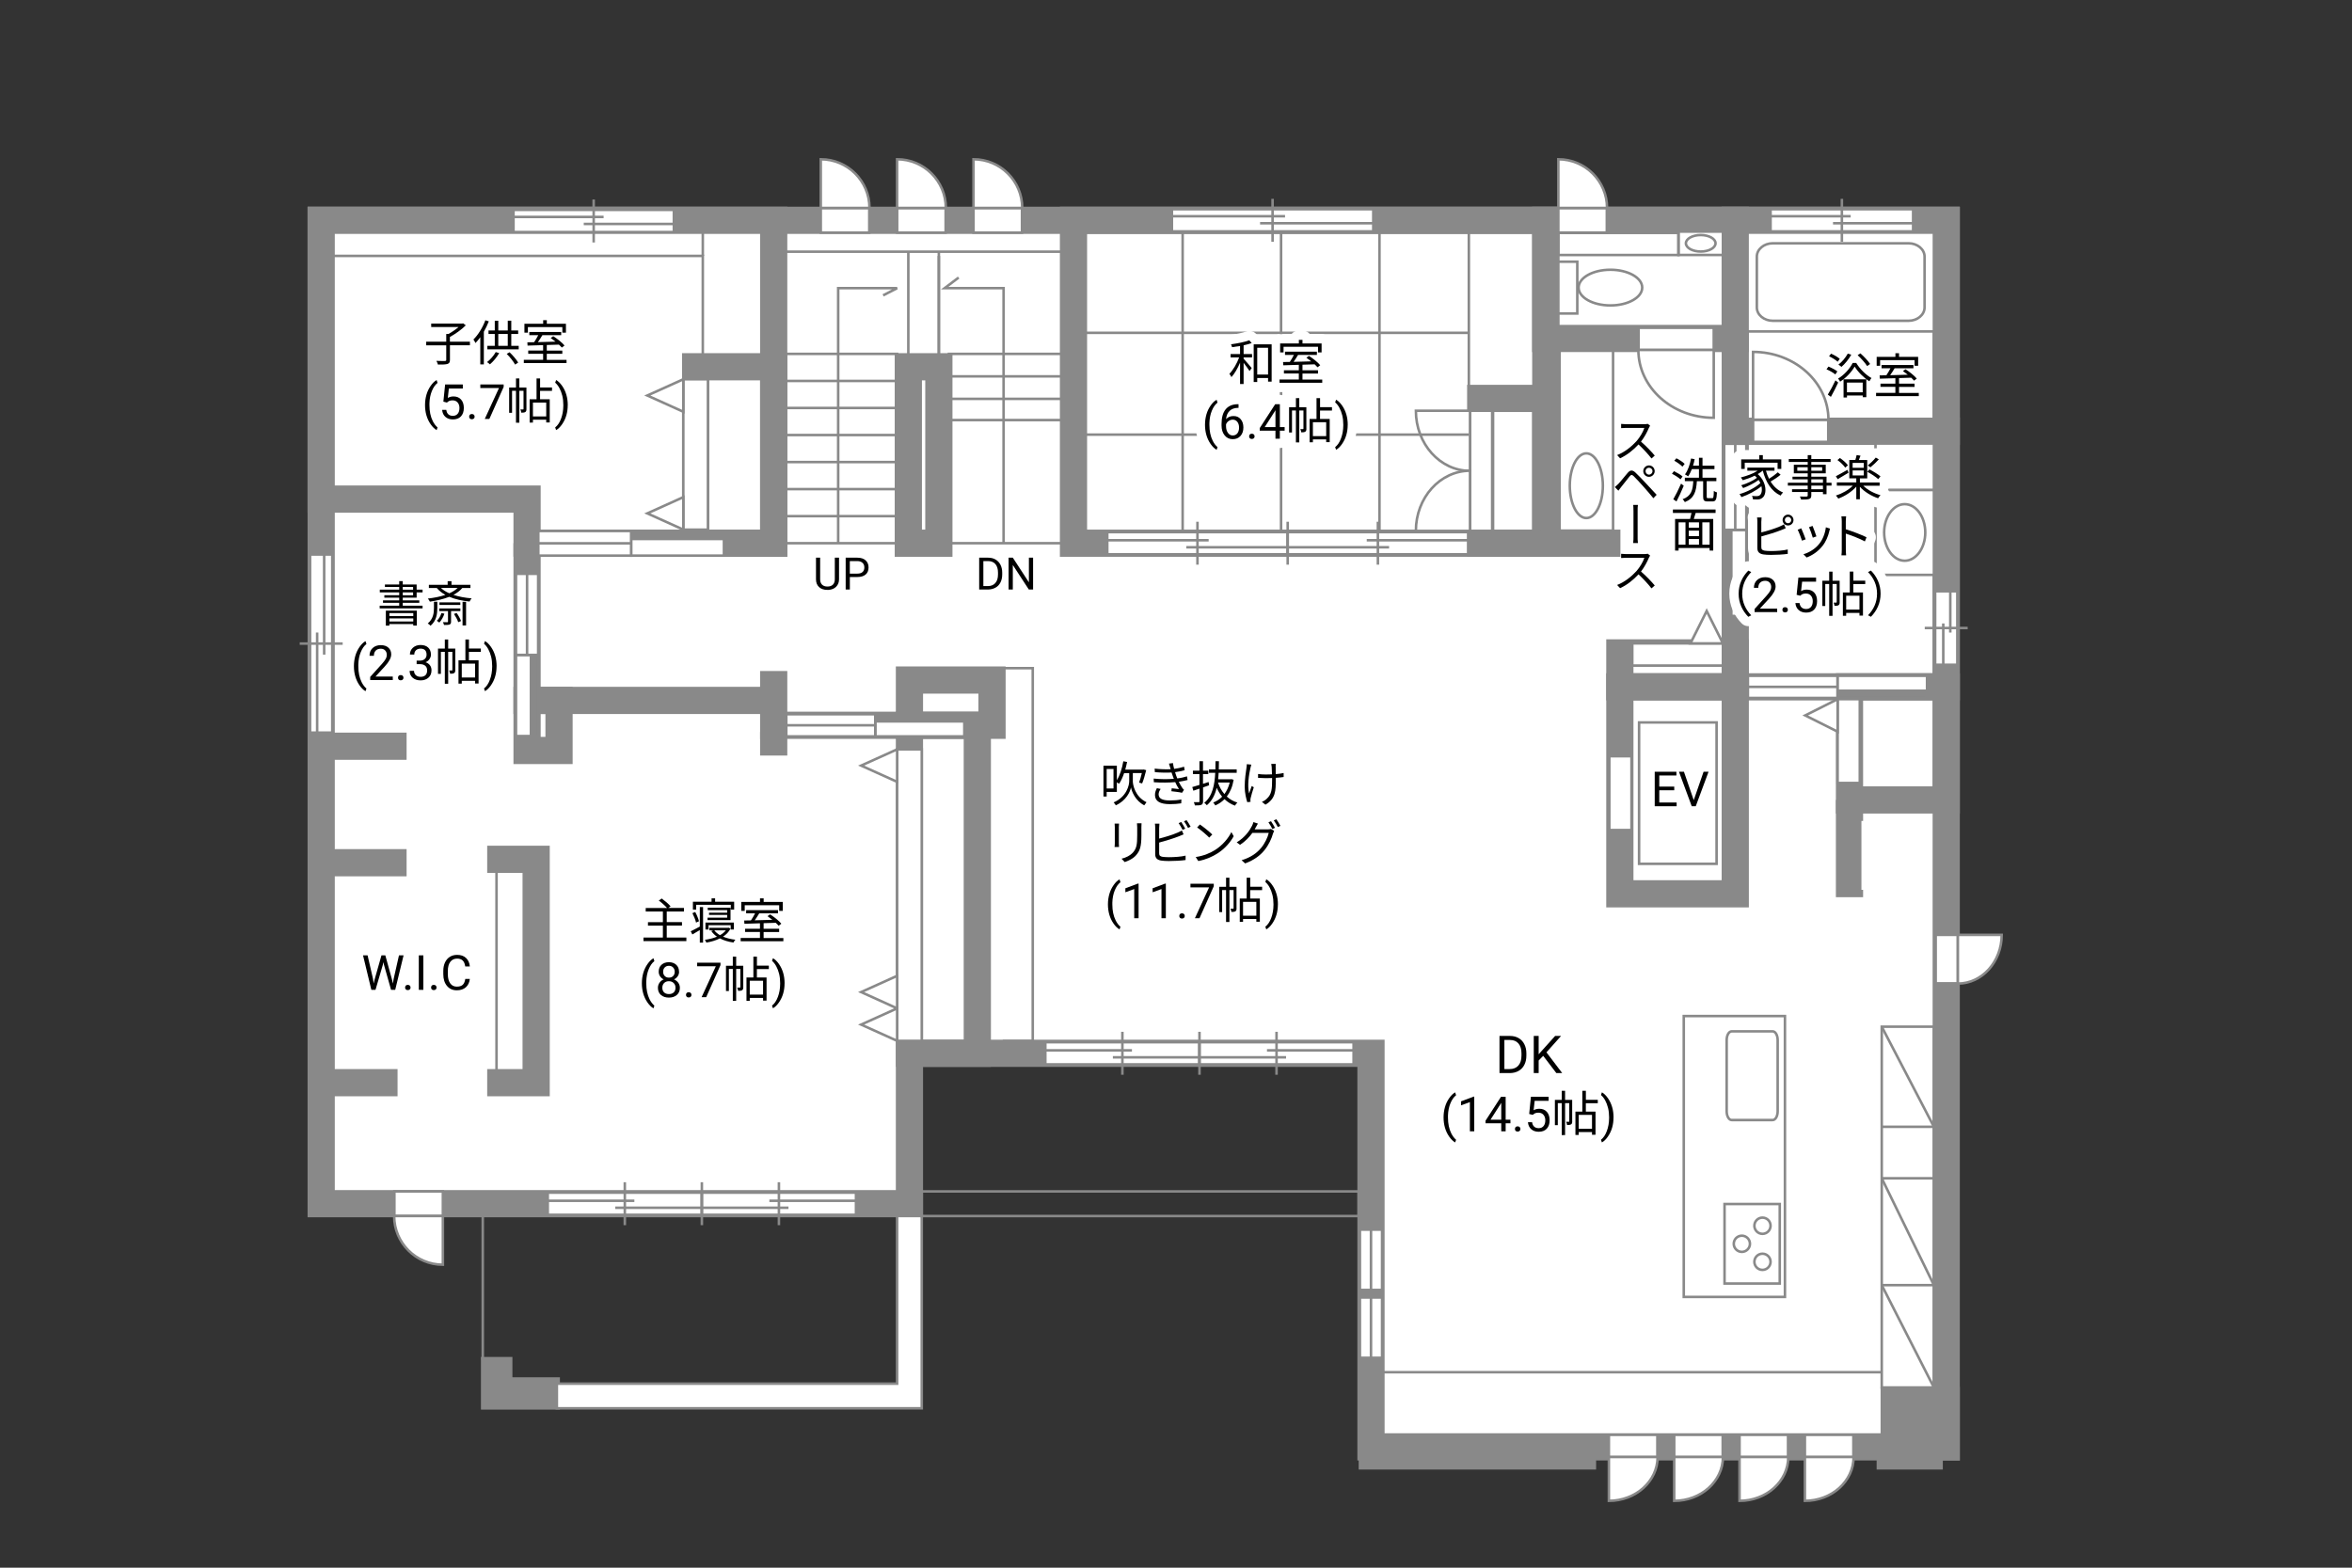 <?xml version="1.0" encoding="UTF-8"?>
<svg id="Campus" xmlns="http://www.w3.org/2000/svg" viewBox="0 0 630 420">
  <rect x="0" y="0" width="630" height="420" fill="#333333" stroke="none"/>
  <defs>
    <style>
      .cls-1, .cls-2, .cls-3, .cls-4, .cls-5, .cls-6, .cls-7, .cls-8, .cls-9, .cls-10 {
        stroke: #898989;
      }

      .cls-1, .cls-2, .cls-3, .cls-4, .cls-5, .cls-8, .cls-10 {
        stroke-width: .68px;
      }

      .cls-1, .cls-11, .cls-12, .cls-9, .cls-10 {
        fill: none;
      }

      .cls-2 {
        opacity: 0;
      }

      .cls-2, .cls-3, .cls-5, .cls-6, .cls-8 {
        fill: #fff;
      }

      .cls-4, .cls-7 {
        fill: #898989;
      }

      .cls-5 {
        stroke-dasharray: 0 0 0 .74 0 0;
      }

      .cls-11 {
        stroke-linecap: round;
      }

      .cls-11, .cls-12 {
        stroke: #fff;
        stroke-linejoin: round;
        stroke-width: 5px;
      }

      .cls-6, .cls-7, .cls-9 {
        stroke-width: 7.29px;
      }

      .cls-8, .cls-10 {
        stroke-dasharray: 0 4.56;
      }
    </style>
  </defs>
  <polygon class="cls-6" points="86.03 59.02 86.03 322.48 243.6 322.48 243.6 282.19 367.23 282.19 367.23 387.63 521.31 387.63 521.31 59.02 86.03 59.02"/>
  <polygon class="cls-6" points="86.03 59.02 86.03 133.71 141.18 133.71 141.18 145.53 207.24 145.53 207.24 59.02 86.03 59.02"/>
  <g>
    <path d="m224.74,149.41v5.8c0,.8-.26,1.46-.76,1.97s-1.18.8-2.04.86h-.3c-.93.01-1.68-.24-2.23-.74s-.84-1.2-.84-2.08v-5.81h1.11v5.78c0,.62.17,1.1.51,1.44s.82.51,1.45.51,1.12-.17,1.46-.51.51-.82.51-1.44v-5.78h1.13Z"/>
    <path d="m227.64,154.6v3.34h-1.12v-8.53h3.15c.93,0,1.67.24,2.19.71s.79,1.11.79,1.89c0,.83-.26,1.47-.78,1.91s-1.26.67-2.22.67h-2.01Zm0-.92h2.02c.6,0,1.06-.14,1.38-.43.32-.28.48-.69.48-1.23s-.16-.92-.48-1.22-.76-.46-1.32-.48h-2.09v3.35Z"/>
  </g>
  <g>
    <path d="m262.28,157.94v-8.53h2.41c.74,0,1.4.16,1.97.49s1.01.79,1.32,1.4.47,1.3.47,2.09v.54c0,.8-.16,1.51-.47,2.12s-.75,1.07-1.33,1.39-1.25.49-2.01.5h-2.36Zm1.12-7.61v6.69h1.18c.87,0,1.54-.27,2.02-.81s.72-1.31.72-2.31v-.5c0-.97-.23-1.72-.68-2.26-.46-.54-1.1-.81-1.94-.82h-1.31Z"/>
    <path d="m276.71,157.94h-1.13l-4.29-6.57v6.57h-1.13v-8.53h1.13l4.31,6.6v-6.6h1.12v8.53Z"/>
  </g>
  <g>
    <path d="m450.13,128.43c-.48-.47-1.47-1.1-2.28-1.51l.53-.69c.79.38,1.81.96,2.31,1.42l-.57.78Zm.87,1.7c-.55,1.37-1.3,2.99-1.94,4.21l-.86-.58c.6-1.03,1.46-2.73,2.09-4.19l.7.56Zm-.35-5.11c-.46-.49-1.4-1.16-2.18-1.59l.57-.65c.78.39,1.74,1.01,2.21,1.5l-.6.74Zm7.98,8.45c.33,0,.39-.27.43-1.95.21.17.58.34.84.4-.09,1.91-.31,2.42-1.18,2.42h-1.31c-.96,0-1.21-.29-1.21-1.29v-4.13h-1.68c-.18,2.77-.69,4.58-3.22,5.6-.1-.23-.38-.6-.6-.77,2.33-.86,2.72-2.42,2.86-4.84h-2.26v-.92h3.78v-2.31h-1.9c-.3.74-.62,1.42-1,1.94-.2-.14-.61-.42-.85-.52.78-1.03,1.33-2.64,1.64-4.26l.96.18c-.12.6-.26,1.18-.44,1.74h1.59v-2.12h.95v2.12h3.2v.92h-3.2v2.31h3.71v.92h-2.59v4.12c0,.36.05.43.38.43h1.1Z"/>
    <path d="m454.2,137.42c-.16.55-.34,1.13-.51,1.62h5.21v8.46h-.97v-.69h-8.31v.69h-.94v-8.46h4.02c.14-.49.27-1.09.38-1.62h-4.98v-.92h11.43v.92h-5.33Zm-4.58,8.5h1.85v-5.98h-1.85v5.98Zm5.47-5.98h-2.74v1.43h2.74v-1.43Zm0,2.22h-2.74v1.46h2.74v-1.46Zm-2.74,3.76h2.74v-1.51h-2.74v1.51Zm5.58-5.98h-1.95v5.98h1.95v-5.98Z"/>
    <path d="m441.68,114.6c-.44,1.09-1.25,2.59-2.13,3.72,1.33,1.12,2.87,2.76,3.69,3.74l-.88.77c-.84-1.1-2.2-2.57-3.47-3.76-1.37,1.47-3.07,2.86-4.94,3.71l-.79-.86c2.03-.78,3.89-2.3,5.2-3.74.86-.98,1.77-2.48,2.09-3.54h-4.95c-.46,0-1.13.05-1.27.06v-1.13c.17.03.88.08,1.27.08h4.9c.42,0,.74-.04.95-.1l.64.49c-.08.1-.23.39-.3.56Z"/>
    <path d="m433.45,129.68c.6-.61,1.69-2.02,2.5-2.95.66-.79,1.26-.94,2.12-.12.77.71,1.85,1.86,2.59,2.65.86.9,2.12,2.26,3.08,3.3l-.87.92c-.88-1.08-2-2.37-2.82-3.29-.73-.83-1.9-2.08-2.43-2.6-.49-.48-.73-.43-1.16.09-.6.74-1.66,2.12-2.24,2.82-.25.33-.53.7-.72.96l-.95-.96c.32-.27.56-.49.9-.83Zm8.24-4.99c.85,0,1.53.69,1.53,1.53s-.69,1.53-1.53,1.53-1.53-.69-1.53-1.53.7-1.53,1.53-1.53Zm0,2.47c.52,0,.94-.42.94-.94s-.42-.91-.94-.91-.92.4-.92.91.42.94.92.94Z"/>
    <path d="m437.53,136.72c0-.36,0-1.01-.06-1.44h1.26c-.08.43-.08,1.08-.08,1.43v6.99c-.01.39-.01,1.2.08,1.78h-1.27c.08-.58.08-1.33.08-1.78v-6.98Z"/>
    <path d="m441.68,149.4c-.44,1.09-1.25,2.59-2.13,3.72,1.33,1.12,2.87,2.76,3.69,3.74l-.88.77c-.84-1.1-2.2-2.57-3.47-3.76-1.37,1.47-3.07,2.86-4.94,3.71l-.79-.86c2.03-.78,3.89-2.3,5.2-3.74.86-.98,1.77-2.48,2.09-3.54h-4.95c-.46,0-1.13.05-1.27.06v-1.13c.17.03.88.08,1.27.08h4.9c.42,0,.74-.04.95-.1l.64.49c-.08.1-.23.39-.3.56Z"/>
  </g>
  <line class="cls-9" x1="495.4" y1="214.31" x2="495.4" y2="240.37"/>
  <line class="cls-9" x1="207.24" y1="196.13" x2="207.24" y2="202.42"/>
  <rect class="cls-1" x="504.04" y="275.06" width="13.97" height="96.66"/>
  <rect class="cls-7" x="507.37" y="375.21" width="13.94" height="12.42"/>
  <polygon class="cls-9" points="133.61 372.63 133.61 367.18 132.47 367.18 132.47 374 146.33 374 146.33 372.63 133.61 372.63"/>
  <line class="cls-9" x1="86.03" y1="199.92" x2="108.91" y2="199.92"/>
  <line class="cls-9" x1="86.03" y1="231.13" x2="108.91" y2="231.13"/>
  <rect class="cls-9" x="464.8" y="115.53" width="56.51" height="68.48"/>
  <rect class="cls-9" x="287.54" y="59.02" width="126.51" height="86.51"/>
  <rect class="cls-9" x="396.62" y="106.74" width="17.42" height="38.78"/>
  <rect class="cls-9" x="414.04" y="59.02" width="50.75" height="31.66"/>
  <rect class="cls-9" x="464.8" y="59.02" width="56.51" height="56.51"/>
  <rect class="cls-9" x="433.89" y="174.92" width="30.91" height="9.09"/>
  <rect class="cls-9" x="433.89" y="184.01" width="30.91" height="55.45"/>
  <rect class="cls-9" x="495.4" y="184.01" width="25.91" height="30.3"/>
  <rect class="cls-9" x="141.18" y="187.65" width="8.56" height="13.41"/>
  <polyline class="cls-9" points="130.5 230.22 143.61 230.22 143.61 290.06 130.5 290.06"/>
  <polyline class="cls-9" points="141.18 145.53 141.18 187.65 207.24 187.65"/>
  <rect class="cls-9" x="243.6" y="182.19" width="22.12" height="12.12"/>
  <rect class="cls-9" x="243.6" y="194.31" width="18.18" height="87.87"/>
  <rect class="cls-6" x="243.3" y="98.26" width="8.18" height="47.27"/>
  <rect class="cls-9" x="186.33" y="98.26" width="20.91" height="47.27"/>
  <polyline class="cls-9" points="243.6 194.31 207.24 194.31 207.24 179.77"/>
  <g>
    <rect class="cls-3" x="393.75" y="110.04" width="5.94" height="32.18"/>
    <g>
      <path class="cls-3" d="m393.75,126.15v-16.11h-14.5c0,8.89,6.49,16.11,14.5,16.11Z"/>
      <path class="cls-3" d="m393.75,126.12v16.11h-14.5c0-8.9,6.49-16.11,14.5-16.11Z"/>
    </g>
  </g>
  <line class="cls-9" x1="363.93" y1="390.06" x2="427.53" y2="390.06"/>
  <line class="cls-9" x1="502.67" y1="390.06" x2="520.4" y2="390.06"/>
  <g>
    <rect class="cls-3" x="430.95" y="384.41" width="12.99" height="5.94"/>
    <path class="cls-3" d="m444,390.35h-13.05v11.74c7.2,0,13.05-5.26,13.05-11.74Z"/>
  </g>
  <g>
    <rect class="cls-3" x="448.45" y="384.41" width="12.99" height="5.94"/>
    <path class="cls-3" d="m461.5,390.35h-13.05v11.74c7.2,0,13.05-5.26,13.05-11.74Z"/>
  </g>
  <g>
    <rect class="cls-3" x="518.49" y="250.46" width="5.94" height="12.99"/>
    <path class="cls-3" d="m524.43,263.51v-13.05h11.74c0,7.2-5.26,13.05-11.74,13.05Z"/>
  </g>
  <g>
    <rect class="cls-3" x="465.95" y="384.41" width="12.99" height="5.94"/>
    <path class="cls-3" d="m479,390.35h-13.05v11.74c7.2,0,13.05-5.26,13.05-11.74Z"/>
  </g>
  <g>
    <rect class="cls-3" x="483.45" y="384.41" width="12.99" height="5.94"/>
    <path class="cls-3" d="m496.5,390.35h-13.05v11.74c7.2,0,13.05-5.26,13.05-11.74Z"/>
  </g>
  <g>
    <rect class="cls-3" x="105.64" y="319.19" width="12.99" height="6.6"/>
    <path class="cls-3" d="m105.58,325.78h13.05v13.05c-7.2,0-13.05-5.84-13.05-13.05Z"/>
  </g>
  <polygon class="cls-3" points="240.3 325.78 240.3 370.7 149.16 370.7 149.16 377.29 246.9 377.29 246.9 325.78 240.3 325.78"/>
  <g>
    <rect class="cls-3" x="219.85" y="55.72" width="12.99" height="6.6"/>
    <path class="cls-3" d="m232.9,55.72h-13.05v-13.05c7.2,0,13.05,5.84,13.05,13.05Z"/>
  </g>
  <g>
    <rect class="cls-3" x="240.31" y="55.72" width="12.99" height="6.6"/>
    <path class="cls-3" d="m253.35,55.72h-13.05v-13.05c7.2,0,13.05,5.84,13.05,13.05Z"/>
  </g>
  <g>
    <rect class="cls-3" x="83.06" y="148.56" width="5.94" height="47.72"/>
    <line class="cls-3" x1="91.79" y1="172.42" x2="80.28" y2="172.42"/>
    <line class="cls-3" x1="86.83" y1="175.38" x2="86.83" y2="148.56"/>
    <line class="cls-3" x1="84.95" y1="196.28" x2="84.95" y2="169.46"/>
    <rect class="cls-2" x="83.06" y="152.12" width="5.94" height="40.61"/>
  </g>
  <g>
    <rect class="cls-3" x="137.54" y="56.23" width="42.96" height="5.94"/>
    <line class="cls-3" x1="159.02" y1="64.96" x2="159.02" y2="53.45"/>
    <line class="cls-3" x1="156.36" y1="60" x2="180.5" y2="60"/>
    <line class="cls-3" x1="137.54" y1="58.12" x2="161.68" y2="58.12"/>
    <rect class="cls-2" x="140.75" y="56.23" width="36.55" height="5.94"/>
  </g>
  <g>
    <rect class="cls-3" x="313.9" y="56.05" width="53.94" height="5.94"/>
    <line class="cls-3" x1="340.87" y1="64.77" x2="340.87" y2="53.27"/>
    <line class="cls-3" x1="337.52" y1="59.81" x2="367.83" y2="59.81"/>
    <line class="cls-3" x1="313.9" y1="57.93" x2="344.21" y2="57.93"/>
    <rect class="cls-2" x="317.92" y="56.05" width="45.89" height="5.94"/>
  </g>
  <g>
    <g>
      <rect class="cls-3" x="296.59" y="142.56" width="48.33" height="5.94"/>
      <line class="cls-3" x1="320.75" y1="139.78" x2="320.75" y2="151.28"/>
      <line class="cls-3" x1="323.75" y1="144.74" x2="296.59" y2="144.74"/>
      <line class="cls-3" x1="344.92" y1="146.62" x2="317.76" y2="146.62"/>
      <rect class="cls-2" x="300.19" y="142.56" width="41.12" height="5.94"/>
    </g>
    <g>
      <rect class="cls-3" x="344.92" y="142.56" width="48.33" height="5.94"/>
      <line class="cls-3" x1="369.08" y1="139.78" x2="369.08" y2="151.28"/>
      <line class="cls-3" x1="366.09" y1="144.74" x2="393.25" y2="144.74"/>
      <line class="cls-3" x1="344.92" y1="146.62" x2="372.08" y2="146.62"/>
      <rect class="cls-2" x="348.52" y="142.56" width="41.12" height="5.94"/>
      <line class="cls-3" x1="344.92" y1="139.78" x2="344.92" y2="151.28"/>
    </g>
  </g>
  <g>
    <g>
      <rect class="cls-3" x="146.72" y="319.52" width="41.28" height="5.94"/>
      <line class="cls-3" x1="167.36" y1="316.73" x2="167.36" y2="328.24"/>
      <line class="cls-3" x1="169.92" y1="321.7" x2="146.72" y2="321.7"/>
      <line class="cls-3" x1="188" y1="323.57" x2="164.8" y2="323.57"/>
      <rect class="cls-2" x="149.8" y="319.52" width="35.13" height="5.94"/>
    </g>
    <g>
      <rect class="cls-3" x="188" y="319.52" width="41.28" height="5.94"/>
      <line class="cls-3" x1="208.64" y1="316.73" x2="208.64" y2="328.24"/>
      <line class="cls-3" x1="206.08" y1="321.7" x2="229.28" y2="321.7"/>
      <line class="cls-3" x1="188" y1="323.57" x2="211.2" y2="323.57"/>
      <rect class="cls-2" x="191.08" y="319.52" width="35.13" height="5.94"/>
      <line class="cls-3" x1="188" y1="316.73" x2="188" y2="328.24"/>
    </g>
  </g>
  <g>
    <g>
      <rect class="cls-3" x="280" y="279.22" width="41.28" height="5.94"/>
      <line class="cls-3" x1="300.64" y1="276.43" x2="300.64" y2="287.94"/>
      <line class="cls-3" x1="303.2" y1="281.4" x2="280" y2="281.4"/>
      <line class="cls-3" x1="321.29" y1="283.27" x2="298.09" y2="283.27"/>
      <rect class="cls-2" x="283.08" y="279.22" width="35.13" height="5.94"/>
    </g>
    <g>
      <rect class="cls-3" x="321.29" y="279.22" width="41.28" height="5.94"/>
      <line class="cls-3" x1="341.93" y1="276.43" x2="341.93" y2="287.94"/>
      <line class="cls-3" x1="339.37" y1="281.4" x2="362.57" y2="281.4"/>
      <line class="cls-3" x1="321.29" y1="283.27" x2="344.48" y2="283.27"/>
      <rect class="cls-2" x="324.36" y="279.22" width="35.13" height="5.94"/>
      <line class="cls-3" x1="321.29" y1="276.43" x2="321.29" y2="287.94"/>
    </g>
  </g>
  <g>
    <rect class="cls-3" x="183.03" y="101.61" width="6.6" height="40.29"/>
    <polygon class="cls-3" points="183.03 101.61 173.39 105.96 183.03 110.31 183.03 101.61"/>
    <polygon class="cls-3" points="183.03 133.19 173.39 137.54 183.03 141.89 183.03 133.19"/>
  </g>
  <g>
    <rect class="cls-3" x="437.22" y="172.37" width="24.28" height="5.94"/>
    <polygon class="cls-3" points="461.5 172.37 457.15 163.69 452.8 172.37 461.5 172.37"/>
  </g>
  <g>
    <rect class="cls-3" x="492.22" y="187.31" width="5.94" height="22.46"/>
    <polygon class="cls-3" points="492.22 187.31 483.54 191.67 492.22 196.02 492.22 187.31"/>
  </g>
  <rect class="cls-3" x="240.3" y="200.76" width="6.6" height="78.1"/>
  <g>
    <polygon class="cls-3" points="240.3 278.85 230.66 274.5 240.3 270.15 240.3 278.85"/>
    <polygon class="cls-3" points="240.3 270.15 230.66 265.79 240.3 261.44 240.3 270.15"/>
    <polygon class="cls-3" points="240.3 209.46 230.66 205.11 240.3 200.76 240.3 209.46"/>
  </g>
  <g>
    <rect class="cls-3" x="169.05" y="142.26" width="24.86" height="6.6"/>
    <rect class="cls-4" x="169.05" y="142.26" width="24.86" height="2.14"/>
    <line class="cls-5" x1="193.91" y1="146.64" x2="169.05" y2="146.64"/>
    <rect class="cls-3" x="144.19" y="142.26" width="24.86" height="6.6"/>
    <line class="cls-3" x1="169.05" y1="145.56" x2="143.82" y2="145.56"/>
    <rect class="cls-2" x="144.19" y="142.26" width="24.86" height="6.6"/>
    <rect class="cls-2" x="144.19" y="142.26" width="49.72" height="6.6"/>
  </g>
  <g>
    <rect class="cls-3" x="461.83" y="141.96" width="5.94" height="23.06"/>
    <rect class="cls-4" x="461.83" y="141.96" width="1.92" height="23.06"/>
    <line class="cls-5" x1="465.77" y1="165.02" x2="465.77" y2="141.96"/>
    <rect class="cls-3" x="461.83" y="118.89" width="5.94" height="23.06"/>
    <line class="cls-3" x1="464.8" y1="141.96" x2="464.8" y2="118.55"/>
    <rect class="cls-2" x="461.83" y="118.89" width="5.94" height="23.06"/>
    <rect class="cls-2" x="461.83" y="118.89" width="5.94" height="46.13"/>
  </g>
  <g>
    <rect class="cls-3" x="492.18" y="181.05" width="23.99" height="5.94"/>
    <rect class="cls-4" x="492.18" y="185.06" width="23.99" height="1.92"/>
    <line class="cls-5" x1="516.17" y1="183.05" x2="492.18" y2="183.05"/>
    <rect class="cls-3" x="468.19" y="181.05" width="23.99" height="5.94"/>
    <line class="cls-3" x1="492.18" y1="184.02" x2="467.83" y2="184.02"/>
    <rect class="cls-2" x="468.19" y="181.05" width="23.99" height="5.94"/>
    <rect class="cls-2" x="468.19" y="181.05" width="47.98" height="5.94"/>
  </g>
  <g>
    <rect class="cls-3" x="138.21" y="175.47" width="5.94" height="21.73"/>
    <rect class="cls-4" x="142.22" y="175.47" width="1.92" height="21.73"/>
    <line class="cls-5" x1="140.21" y1="197.2" x2="140.21" y2="175.47"/>
    <rect class="cls-3" x="138.21" y="153.73" width="5.94" height="21.73"/>
    <line class="cls-3" x1="141.18" y1="175.47" x2="141.18" y2="153.41"/>
    <rect class="cls-2" x="138.21" y="153.73" width="5.94" height="21.73"/>
    <rect class="cls-2" x="138.21" y="153.73" width="5.94" height="43.46"/>
  </g>
  <g>
    <rect class="cls-3" x="234.46" y="191.35" width="23.84" height="5.94"/>
    <rect class="cls-4" x="234.46" y="191.35" width="23.84" height="1.92"/>
    <line class="cls-5" x1="258.3" y1="195.29" x2="234.46" y2="195.29"/>
    <rect class="cls-3" x="210.61" y="191.35" width="23.84" height="5.94"/>
    <line class="cls-3" x1="234.46" y1="194.31" x2="210.26" y2="194.31"/>
    <rect class="cls-2" x="210.61" y="191.35" width="23.84" height="5.94"/>
    <rect class="cls-2" x="210.61" y="191.35" width="47.68" height="5.94"/>
  </g>
  <rect class="cls-3" x="451.01" y="272.21" width="27.1" height="75.25"/>
  <path class="cls-3" d="m474.82,276.31c.74,0,1.34,1.04,1.34,2.33v19.09c0,1.29-.59,2.34-1.34,2.34h-10.98c-.74,0-1.34-1.05-1.34-2.34v-19.09c0-1.29.6-2.33,1.34-2.33h10.98Z"/>
  <g>
    <rect class="cls-3" x="461.93" y="322.57" width="14.79" height="21.3"/>
    <g>
      <g>
        <path class="cls-3" d="m472.09,330.56c-1.2,0-2.17-.97-2.17-2.17s.97-2.18,2.17-2.18,2.17.97,2.17,2.18-.97,2.17-2.17,2.17Z"/>
        <path class="cls-3" d="m472.09,340.22c-1.2,0-2.17-.98-2.17-2.17s.97-2.17,2.17-2.17,2.17.97,2.17,2.17-.97,2.17-2.17,2.17Z"/>
      </g>
      <path class="cls-3" d="m466.57,335.39c-1.2,0-2.17-.97-2.17-2.17s.97-2.17,2.17-2.17,2.17.98,2.17,2.17-.97,2.17-2.17,2.17Z"/>
    </g>
  </g>
  <g>
    <rect class="cls-3" x="468.1" y="62.32" width="49.91" height="26.48"/>
    <path class="cls-3" d="m515.51,82.37c0,1.97-1.93,3.57-4.27,3.57h-36.39c-2.35,0-4.27-1.6-4.27-3.57v-13.62c0-1.97,1.92-3.57,4.27-3.57h36.39c2.35,0,4.27,1.61,4.27,3.57v13.62Z"/>
  </g>
  <g>
    <rect class="cls-3" x="417.75" y="93.98" width="14.32" height="48.18"/>
    <path class="cls-3" d="m424.91,138.79c-2.44,0-4.43-3.88-4.43-8.67s1.98-8.66,4.43-8.66,4.43,3.87,4.43,8.66-1.98,8.67-4.43,8.67Z"/>
  </g>
  <g>
    <rect class="cls-8" x="497.69" y="158.42" width="18.45" height="18.45"/>
    <line class="cls-8" x1="516.14" y1="158.42" x2="497.69" y2="176.87"/>
    <line class="cls-8" x1="497.69" y1="158.42" x2="516.14" y2="176.87"/>
  </g>
  <g>
    <rect class="cls-8" x="498.6" y="219.94" width="18.44" height="18.45"/>
    <line class="cls-8" x1="517.05" y1="219.94" x2="498.6" y2="238.38"/>
    <line class="cls-8" x1="498.6" y1="219.94" x2="517.05" y2="238.38"/>
  </g>
  <g>
    <rect class="cls-3" x="417.41" y="70.11" width="5.08" height="13.88"/>
    <path class="cls-3" d="m431.36,72.27c-4.7,0-8.52,2.14-8.52,4.78s3.81,4.78,8.52,4.78,8.52-2.14,8.52-4.78-3.81-4.78-8.52-4.78Z"/>
  </g>
  <line class="cls-1" x1="133" y1="233.55" x2="133" y2="287.18"/>
  <line class="cls-9" x1="106.49" y1="290.06" x2="86.65" y2="290.06"/>
  <g>
    <rect class="cls-3" x="364.26" y="329.43" width="5.94" height="16.16"/>
    <line class="cls-1" x1="367.23" y1="345.59" x2="367.23" y2="329.43"/>
  </g>
  <g>
    <rect class="cls-3" x="364.26" y="347.61" width="5.94" height="16.16"/>
    <line class="cls-1" x1="367.23" y1="363.77" x2="367.23" y2="347.61"/>
  </g>
  <line class="cls-1" x1="504.04" y1="301.88" x2="518.01" y2="301.88"/>
  <line class="cls-1" x1="504.04" y1="315.67" x2="518.01" y2="315.67"/>
  <line class="cls-1" x1="504.04" y1="344.3" x2="518.01" y2="344.3"/>
  <line class="cls-1" x1="504.04" y1="275.06" x2="518.01" y2="301.88"/>
  <line class="cls-1" x1="504.04" y1="315.67" x2="518.01" y2="344.3"/>
  <line class="cls-1" x1="504.04" y1="344.3" x2="518.01" y2="371.72"/>
  <polyline class="cls-1" points="268.6 179.01 276.63 179.01 276.63 278.89 268.6 278.89"/>
  <line class="cls-1" x1="207.24" y1="145.53" x2="240.65" y2="145.53"/>
  <line class="cls-1" x1="207.24" y1="138.28" x2="240.65" y2="138.28"/>
  <line class="cls-1" x1="207.24" y1="131.04" x2="240.65" y2="131.04"/>
  <line class="cls-1" x1="207.24" y1="123.79" x2="240.65" y2="123.79"/>
  <line class="cls-1" x1="207.24" y1="116.55" x2="240.65" y2="116.55"/>
  <line class="cls-1" x1="207.24" y1="109.3" x2="240.65" y2="109.3"/>
  <line class="cls-1" x1="207.24" y1="102.06" x2="240.65" y2="102.06"/>
  <line class="cls-1" x1="207.24" y1="94.81" x2="240.65" y2="94.81"/>
  <line class="cls-1" x1="253.83" y1="106.86" x2="287.23" y2="106.86"/>
  <line class="cls-1" x1="253.83" y1="112.54" x2="287.23" y2="112.54"/>
  <line class="cls-1" x1="253.83" y1="100.83" x2="287.23" y2="100.83"/>
  <line class="cls-1" x1="253.83" y1="94.81" x2="287.23" y2="94.81"/>
  <line class="cls-1" x1="251.48" y1="94.81" x2="251.48" y2="68.56"/>
  <line class="cls-1" x1="251.48" y1="99.36" x2="251.48" y2="67.43"/>
  <line class="cls-1" x1="243.3" y1="98.26" x2="243.3" y2="67.43"/>
  <line class="cls-1" x1="284.28" y1="67.43" x2="210.31" y2="67.43"/>
  <polyline class="cls-1" points="224.51 145.53 224.51 77.2 240.3 77.2 236.55 79.13"/>
  <polyline class="cls-1" points="268.82 145.53 268.82 77.2 253.03 77.2 256.78 74.36"/>
  <line class="cls-1" x1="249.96" y1="145.53" x2="284.85" y2="145.53"/>
  <line class="cls-3" x1="316.78" y1="142.23" x2="316.78" y2="62.32"/>
  <line class="cls-3" x1="343.14" y1="142.23" x2="343.14" y2="62.32"/>
  <line class="cls-3" x1="369.5" y1="142.23" x2="369.5" y2="62.32"/>
  <g>
    <rect class="cls-3" x="260.76" y="55.72" width="12.99" height="6.6"/>
    <path class="cls-3" d="m273.81,55.72h-13.05v-13.05c7.2,0,13.05,5.84,13.05,13.05Z"/>
  </g>
  <g>
    <rect class="cls-3" x="417.41" y="55.72" width="12.99" height="6.6"/>
    <path class="cls-3" d="m430.46,55.72h-13.05v-13.05c7.2,0,13.05,5.84,13.05,13.05Z"/>
  </g>
  <g>
    <rect class="cls-3" x="438.91" y="87.82" width="20.13" height="5.94"/>
    <path class="cls-3" d="m438.85,93.76h20.19v18.17c-11.15,0-20.19-8.13-20.19-18.17Z"/>
  </g>
  <g>
    <rect class="cls-3" x="469.58" y="112.45" width="20.13" height="5.94"/>
    <path class="cls-3" d="m489.76,112.45h-20.19v-18.17c11.15,0,20.19,8.13,20.19,18.17Z"/>
  </g>
  <line class="cls-1" x1="393.44" y1="103.56" x2="393.44" y2="62.05"/>
  <line class="cls-9" x1="412.68" y1="145.53" x2="434.04" y2="145.53"/>
  <line class="cls-1" x1="393.44" y1="89.17" x2="290.41" y2="89.17"/>
  <line class="cls-1" x1="393.44" y1="116.44" x2="290.41" y2="116.44"/>
  <rect class="cls-3" x="502.37" y="118.83" width="15.64" height="12.46"/>
  <g>
    <rect class="cls-3" x="502.37" y="131.29" width="15.64" height="22.73"/>
    <path class="cls-3" d="m504.68,142.65c0,4.18,2.47,7.58,5.51,7.58s5.51-3.39,5.51-7.58-2.47-7.58-5.51-7.58-5.51,3.39-5.51,7.58Z"/>
  </g>
  <g>
    <rect class="cls-3" x="449.59" y="62.05" width="11.91" height="6.26"/>
    <path class="cls-3" d="m455.55,67.39c-2.19,0-3.97-.99-3.97-2.21s1.78-2.21,3.97-2.21,3.97.99,3.97,2.21-1.78,2.21-3.97,2.21Z"/>
  </g>
  <rect class="cls-1" x="439.04" y="193.55" width="20.76" height="37.88"/>
  <line class="cls-1" x1="504.04" y1="367.63" x2="370.53" y2="367.63"/>
  <g>
    <rect class="cls-3" x="474.26" y="56.05" width="38.18" height="5.94"/>
    <line class="cls-3" x1="493.36" y1="64.77" x2="493.36" y2="53.27"/>
    <line class="cls-3" x1="490.99" y1="59.81" x2="512.44" y2="59.81"/>
    <line class="cls-3" x1="474.26" y1="57.93" x2="495.72" y2="57.93"/>
    <rect class="cls-2" x="477.11" y="56.05" width="32.49" height="5.94"/>
  </g>
  <g>
    <rect class="cls-3" x="518.34" y="158.41" width="5.94" height="19.69"/>
    <line class="cls-3" x1="515.56" y1="168.25" x2="527.06" y2="168.25"/>
    <line class="cls-3" x1="520.52" y1="167.03" x2="520.52" y2="178.1"/>
    <line class="cls-3" x1="522.4" y1="158.41" x2="522.4" y2="169.47"/>
    <rect class="cls-2" x="518.34" y="159.87" width="5.94" height="16.76"/>
  </g>
  <rect class="cls-10" x="264.96" y="177.42" width="101.36" height="101.47"/>
  <line class="cls-10" x1="264.96" y1="278.89" x2="366.32" y2="177.42"/>
  <line class="cls-10" x1="366.32" y1="278.89" x2="264.96" y2="177.42"/>
  <g>
    <path d="m183.85,251.18v.95h-11.49v-.95h5.2v-3.2h-4v-.92h4v-2.85h-4.6v-.95h5.71c-.51-.6-1.43-1.42-2.21-1.99l.78-.55c.83.6,1.87,1.48,2.38,2.09l-.61.44h4.2v.95h-4.62v2.85h4.08v.92h-4.08v3.2h5.27Z"/>
    <path d="m187.45,243.01h.87v9.52h-.87v-3.35c-.69.4-1.39.81-2,1.17l-.43-.85c.62-.29,1.52-.78,2.43-1.26v-5.23Zm-1.01,4.16c-.14-.68-.57-1.74-.97-2.52l.75-.32c.43.79.84,1.81,1.01,2.48l-.79.36Zm.03-3.47h-.87v-2.11h5v-.92h.95v.92h5.1v2.11h-.9v-1.3h-9.28v1.3Zm9.2,5.07c-.44.9-1.14,1.61-2,2.17.96.4,2.11.69,3.31.82-.19.19-.43.55-.52.75-1.35-.18-2.59-.56-3.63-1.1-1.09.55-2.35.91-3.63,1.12-.08-.21-.26-.55-.4-.74,1.13-.16,2.26-.43,3.25-.84-.62-.43-1.14-.94-1.52-1.52l.52-.18h-1.05v-.68h4.98l.16-.04.53.25Zm.05.25v-1.16h-5.93v1.16h-.83v-1.86h7.62v1.86h-.86Zm-.94-3.17v-.73h-4.86v-.6h4.86v-.69h-5.2v-.65h6.1v3.33h-6.16v-.66h5.27Zm-3.46,3.39c.38.49.9.94,1.53,1.3.64-.35,1.17-.78,1.57-1.3h-3.11Z"/>
    <path d="m209.83,251.3v.87h-11.44v-.87h5.17v-1.62h-3.99v-.86h3.99v-1.46c-1.57.05-3.03.09-4.17.13l-.05-.88c.53-.01,1.14-.01,1.81-.03.38-.56.79-1.27,1.1-1.88h-2.39v-.86h8.54v.86h-5.04c-.36.61-.79,1.29-1.2,1.86,1.46-.04,3.09-.08,4.72-.13-.43-.35-.88-.69-1.3-.98l.69-.48c1.09.69,2.41,1.74,3.02,2.5l-.73.55c-.19-.23-.45-.51-.77-.79-1.08.04-2.18.08-3.25.1v1.5h4.16v.86h-4.16v1.62h5.29Zm-10.36-7.27h-.92v-2.39h5.02v-.96h.98v.96h5.12v2.39h-.96v-1.5h-9.23v1.5Z"/>
    <path d="m171.93,263.4c0-.96.13-1.87.38-2.75.26-.88.64-1.68,1.15-2.4s1.03-1.23,1.58-1.52l.24.77c-.62.47-1.12,1.2-1.52,2.17-.4.97-.61,2.06-.65,3.27v.54c0,1.63.29,3.05.89,4.25.36.72.79,1.28,1.28,1.69l-.24.72c-.56-.31-1.1-.84-1.61-1.57-1-1.44-1.5-3.16-1.5-5.16Z"/>
    <path d="m181.9,260.32c0,.46-.12.87-.37,1.23-.24.36-.57.64-.99.84.48.21.86.51,1.15.91.28.4.42.85.42,1.35,0,.8-.27,1.44-.81,1.91-.54.47-1.25.71-2.13.71s-1.6-.24-2.14-.71c-.54-.48-.8-1.11-.8-1.91,0-.5.14-.95.41-1.35.27-.4.65-.71,1.13-.91-.41-.2-.73-.48-.97-.84s-.36-.77-.36-1.23c0-.78.25-1.4.75-1.85s1.16-.69,1.97-.69,1.47.23,1.97.69c.5.46.75,1.07.75,1.85Zm-.96,4.31c0-.52-.16-.94-.49-1.26-.33-.33-.76-.49-1.29-.49s-.95.16-1.27.48c-.32.32-.48.74-.48,1.27s.16.94.47,1.24c.31.3.74.45,1.3.45s.98-.15,1.29-.45c.31-.3.47-.71.47-1.23Zm-1.76-5.88c-.46,0-.83.14-1.12.43s-.43.67-.43,1.16.14.85.42,1.14c.28.29.66.44,1.13.44s.85-.15,1.13-.44c.28-.29.42-.67.42-1.14s-.15-.85-.44-1.15-.66-.44-1.11-.44Z"/>
    <path d="m183.75,266.54c0-.2.06-.37.18-.51.12-.14.3-.2.54-.2s.42.07.55.2c.12.14.19.3.19.51s-.06.36-.19.49c-.12.13-.31.2-.55.2s-.42-.07-.54-.2c-.12-.13-.18-.29-.18-.49Z"/>
    <path d="m192.99,258.57l-3.83,8.58h-1.23l3.81-8.28h-5v-.96h6.25v.66Z"/>
    <path d="m199.09,264.47c0,.39-.05.65-.3.81s-.58.18-1.08.18c-.03-.25-.13-.62-.25-.87.35.01.61.01.72,0,.1,0,.13-.03.13-.13v-4.86h-1.12v8.55h-.9v-8.55h-1.05v5.9h-.78v-6.77h1.83v-2.44h.9v2.44h1.9v5.75Zm3.65-4.85v2.25h2.59v6.21h-.94v-.73h-3.56v.77h-.88v-6.25h1.85v-5.58h.95v2.42h3.19v.91h-3.19Zm1.65,3.13h-3.56v3.72h3.56v-3.72Z"/>
    <path d="m210.15,263.46c0,.94-.12,1.85-.37,2.71-.25.87-.63,1.66-1.14,2.4-.51.73-1.04,1.25-1.6,1.56l-.25-.72c.65-.5,1.18-1.27,1.57-2.33.4-1.05.6-2.22.61-3.5v-.2c0-.89-.09-1.71-.28-2.48-.19-.76-.45-1.45-.78-2.05-.33-.6-.71-1.08-1.12-1.42l.25-.72c.56.31,1.09.83,1.6,1.55.51.72.88,1.52,1.14,2.39.25.87.38,1.8.38,2.8Z"/>
  </g>
  <g>
    <path d="m125.88,92.5h-5.36v3.89c0,.65-.17.95-.65,1.11-.48.16-1.33.18-2.56.17-.08-.27-.25-.72-.42-.99,1.04.04,2,.04,2.28.03.29-.01.36-.08.36-.31v-3.89h-5.37v-.96h5.37v-2.08h.61c.92-.51,1.92-1.2,2.68-1.85h-7.32v-.94h8.33l.23-.05.7.53c-1.1,1.12-2.81,2.33-4.25,3.11v1.27h5.36v.96Z"/>
    <path d="m130.93,86.09c-.36.94-.82,1.88-1.33,2.78v8.75h-.95v-7.29c-.4.58-.85,1.12-1.29,1.57-.1-.22-.38-.72-.55-.95,1.27-1.23,2.47-3.19,3.2-5.15l.91.29Zm2.78,8.52c-.65,1.13-1.61,2.26-2.48,3-.17-.17-.55-.48-.77-.6.88-.68,1.78-1.69,2.33-2.69l.92.29Zm5.23-1.96v.95h-8.4v-.95h1.99v-3.17h-1.68v-.94h1.68v-2.61h.94v2.61h2.54v-2.63h.94v2.63h1.85v.94h-1.85v3.17h2Zm-5.47,0h2.54v-3.17h-2.54v3.17Zm3.02,1.72c.9.85,1.86,2,2.31,2.76l-.82.55c-.43-.81-1.39-2.02-2.25-2.87l.75-.43Z"/>
    <path d="m151.75,96.4v.87h-11.44v-.87h5.17v-1.62h-3.99v-.86h3.99v-1.46c-1.57.05-3.03.09-4.17.13l-.05-.88c.53-.01,1.14-.01,1.81-.03.38-.56.79-1.27,1.1-1.88h-2.39v-.86h8.54v.86h-5.04c-.36.61-.79,1.29-1.2,1.86,1.46-.04,3.09-.08,4.72-.13-.43-.35-.88-.69-1.3-.98l.69-.48c1.09.69,2.41,1.74,3.02,2.5l-.73.55c-.19-.23-.45-.51-.77-.79-1.08.04-2.18.08-3.25.1v1.5h4.16v.86h-4.16v1.62h5.29Zm-10.36-7.27h-.92v-2.39h5.02v-.96h.98v.96h5.12v2.39h-.96v-1.5h-9.23v1.5Z"/>
    <path d="m113.85,108.49c0-.96.13-1.87.38-2.75.26-.88.64-1.68,1.15-2.4s1.03-1.23,1.58-1.52l.24.77c-.62.47-1.12,1.2-1.52,2.17-.4.97-.61,2.06-.65,3.27v.54c0,1.63.29,3.05.89,4.25.36.72.79,1.28,1.28,1.69l-.24.72c-.56-.31-1.1-.84-1.61-1.57-1-1.44-1.5-3.16-1.5-5.16Z"/>
    <path d="m118.76,107.61l.47-4.61h4.74v1.09h-3.74l-.28,2.52c.45-.27.97-.4,1.54-.4.84,0,1.51.28,2.01.83.5.56.74,1.31.74,2.26s-.26,1.7-.77,2.25c-.51.55-1.23.82-2.16.82-.82,0-1.48-.23-2-.68s-.81-1.08-.88-1.88h1.11c.07.53.26.93.56,1.2.3.27.71.4,1.21.4.55,0,.97-.19,1.29-.56.31-.37.47-.89.47-1.54,0-.62-.17-1.11-.5-1.49-.34-.38-.78-.56-1.34-.56-.51,0-.91.11-1.21.34l-.31.25-.94-.24Z"/>
    <path d="m125.67,111.63c0-.2.06-.37.18-.51.12-.14.3-.2.54-.2s.42.07.55.2c.12.14.19.3.19.51s-.06.36-.19.49c-.12.13-.31.2-.55.2s-.42-.07-.54-.2c-.12-.13-.18-.29-.18-.49Z"/>
    <path d="m134.91,103.66l-3.83,8.58h-1.23l3.81-8.28h-5v-.96h6.25v.66Z"/>
    <path d="m141.01,109.57c0,.39-.05.65-.3.81s-.58.18-1.08.18c-.03-.25-.13-.62-.25-.87.35.01.61.01.72,0,.1,0,.13-.03.13-.13v-4.86h-1.12v8.55h-.9v-8.55h-1.05v5.9h-.78v-6.77h1.83v-2.44h.9v2.44h1.9v5.75Zm3.65-4.85v2.25h2.59v6.21h-.94v-.73h-3.56v.77h-.88v-6.25h1.85v-5.58h.95v2.42h3.19v.91h-3.19Zm1.65,3.13h-3.56v3.72h3.56v-3.72Z"/>
    <path d="m152.07,108.56c0,.94-.12,1.85-.37,2.71-.25.87-.63,1.66-1.14,2.4-.51.73-1.04,1.25-1.6,1.56l-.25-.72c.65-.5,1.18-1.27,1.57-2.33.4-1.05.6-2.22.61-3.5v-.2c0-.89-.09-1.71-.28-2.48-.19-.76-.45-1.45-.78-2.05-.33-.6-.71-1.08-1.12-1.42l.25-.72c.56.31,1.09.83,1.6,1.55.51.72.88,1.52,1.14,2.39.25.87.38,1.8.38,2.8Z"/>
  </g>
  <g>
    <g>
      <path class="cls-11" d="m333.11,94.86h2.26v.9h-2.26v.34c.49.52,1.85,2.11,2.17,2.51l-.58.79c-.3-.49-1.03-1.47-1.59-2.2v5.68h-.95v-5.72c-.64,1.51-1.48,2.98-2.31,3.87-.12-.26-.36-.65-.55-.88.99-.99,2.03-2.77,2.61-4.39h-2.29v-.9h2.54v-2.16c-.73.12-1.46.22-2.15.31-.05-.23-.16-.55-.27-.77,1.72-.23,3.74-.62,4.89-1.08l.65.75c-.6.22-1.37.43-2.17.6v2.34Zm7.51-2.61v10h-.96v-.98h-2.9v1.07h-.95v-10.09h4.81Zm-.96,8.09v-7.16h-2.9v7.16h2.9Z"/>
      <path class="cls-11" d="m354.17,101.68v.87h-11.44v-.87h5.17v-1.62h-3.99v-.86h3.99v-1.46c-1.57.05-3.03.09-4.17.13l-.05-.88c.53-.01,1.14-.01,1.81-.03.38-.56.79-1.27,1.1-1.88h-2.39v-.86h8.54v.86h-5.04c-.36.61-.79,1.29-1.2,1.86,1.46-.04,3.09-.08,4.72-.13-.43-.35-.88-.69-1.3-.98l.69-.48c1.09.69,2.41,1.74,3.02,2.5l-.73.55c-.2-.23-.46-.51-.77-.79-1.08.04-2.18.08-3.25.1v1.5h4.16v.86h-4.16v1.62h5.29Zm-10.36-7.27h-.92v-2.39h5.02v-.96h.97v.96h5.12v2.39h-.96v-1.5h-9.23v1.5Z"/>
      <path class="cls-11" d="m322.77,113.77c0-.96.13-1.87.38-2.75s.64-1.68,1.15-2.4,1.03-1.23,1.58-1.52l.24.77c-.62.47-1.12,1.2-1.52,2.17s-.61,2.06-.65,3.27v.54c0,1.63.29,3.05.89,4.25.36.72.79,1.28,1.28,1.69l-.24.72c-.56-.31-1.1-.84-1.61-1.57-1-1.44-1.5-3.16-1.5-5.16Z"/>
      <path class="cls-11" d="m331.75,108.27v1h-.22c-.91.02-1.64.29-2.18.81-.54.52-.85,1.26-.94,2.22.49-.56,1.15-.84,1.99-.84s1.45.28,1.93.85.72,1.3.72,2.2c0,.95-.26,1.71-.78,2.29s-1.21.86-2.09.86-1.6-.34-2.15-1.02c-.55-.68-.83-1.55-.83-2.62v-.45c0-1.7.36-3,1.09-3.9.73-.9,1.81-1.36,3.24-1.38h.21Zm-1.54,4.16c-.4,0-.77.12-1.11.36-.34.24-.57.54-.7.91v.43c0,.76.17,1.38.51,1.84.34.47.77.7,1.28.7s.95-.19,1.25-.58.45-.9.45-1.53-.15-1.15-.46-1.54c-.31-.39-.71-.59-1.22-.59Z"/>
      <path class="cls-11" d="m334.59,116.91c0-.2.06-.37.18-.51.12-.14.3-.2.54-.2s.42.07.55.2.19.3.19.51-.06.36-.19.49-.31.2-.55.2-.42-.07-.54-.2c-.12-.13-.18-.29-.18-.49Z"/>
      <path class="cls-11" d="m342.82,114.42h1.28v.96h-1.28v2.15h-1.18v-2.15h-4.21v-.69l4.14-6.4h1.25v6.14Zm-4.06,0h2.88v-4.53l-.14.25-2.74,4.28Z"/>
      <path class="cls-11" d="m349.93,114.84c0,.39-.05.65-.3.81s-.58.18-1.08.18c-.03-.25-.13-.62-.25-.87.35.01.61.01.71,0,.1,0,.13-.03.13-.13v-4.86h-1.12v8.55h-.9v-8.55h-1.05v5.9h-.78v-6.77h1.83v-2.44h.9v2.44h1.9v5.75Zm3.65-4.85v2.25h2.59v6.21h-.94v-.73h-3.56v.77h-.88v-6.25h1.85v-5.58h.95v2.42h3.19v.91h-3.19Zm1.65,3.13h-3.56v3.72h3.56v-3.72Z"/>
      <path class="cls-11" d="m360.99,113.83c0,.94-.12,1.85-.37,2.71-.25.87-.63,1.66-1.14,2.4s-1.04,1.25-1.6,1.56l-.25-.72c.65-.5,1.18-1.27,1.57-2.33.4-1.05.6-2.22.61-3.5v-.2c0-.89-.09-1.71-.28-2.48-.19-.76-.45-1.45-.78-2.05s-.71-1.08-1.12-1.42l.25-.72c.56.31,1.09.83,1.6,1.55s.88,1.52,1.14,2.39.38,1.8.38,2.8Z"/>
    </g>
    <g>
      <path d="m333.11,94.86h2.26v.9h-2.26v.34c.49.52,1.85,2.11,2.17,2.51l-.58.79c-.3-.49-1.03-1.47-1.59-2.2v5.68h-.95v-5.72c-.64,1.51-1.48,2.98-2.31,3.87-.12-.26-.36-.65-.55-.88.99-.99,2.03-2.77,2.61-4.39h-2.29v-.9h2.54v-2.16c-.73.12-1.46.22-2.15.31-.05-.23-.16-.55-.27-.77,1.72-.23,3.74-.62,4.89-1.08l.65.75c-.6.22-1.37.43-2.17.6v2.34Zm7.51-2.61v10h-.96v-.98h-2.9v1.07h-.95v-10.09h4.81Zm-.96,8.09v-7.16h-2.9v7.16h2.9Z"/>
      <path d="m354.17,101.68v.87h-11.44v-.87h5.17v-1.62h-3.99v-.86h3.99v-1.46c-1.57.05-3.03.09-4.17.13l-.05-.88c.53-.01,1.14-.01,1.81-.03.38-.56.79-1.27,1.1-1.88h-2.39v-.86h8.54v.86h-5.04c-.36.61-.79,1.29-1.2,1.86,1.46-.04,3.09-.08,4.72-.13-.43-.35-.88-.69-1.3-.98l.69-.48c1.09.69,2.41,1.74,3.02,2.5l-.73.55c-.2-.23-.46-.51-.77-.79-1.08.04-2.18.08-3.25.1v1.5h4.16v.86h-4.16v1.62h5.29Zm-10.36-7.27h-.92v-2.39h5.02v-.96h.97v.96h5.12v2.39h-.96v-1.5h-9.23v1.5Z"/>
      <path d="m322.77,113.77c0-.96.13-1.87.38-2.75s.64-1.68,1.15-2.4,1.03-1.23,1.58-1.52l.24.77c-.62.47-1.12,1.2-1.52,2.17s-.61,2.06-.65,3.27v.54c0,1.63.29,3.05.89,4.25.36.72.79,1.28,1.28,1.69l-.24.72c-.56-.31-1.1-.84-1.61-1.57-1-1.44-1.5-3.16-1.5-5.16Z"/>
      <path d="m331.75,108.27v1h-.22c-.91.02-1.64.29-2.18.81-.54.52-.85,1.26-.94,2.22.49-.56,1.15-.84,1.99-.84s1.45.28,1.93.85.72,1.3.72,2.2c0,.95-.26,1.71-.78,2.29s-1.21.86-2.09.86-1.6-.34-2.15-1.02c-.55-.68-.83-1.55-.83-2.62v-.45c0-1.7.36-3,1.09-3.9.73-.9,1.81-1.36,3.24-1.38h.21Zm-1.54,4.16c-.4,0-.77.12-1.11.36-.34.24-.57.54-.7.91v.43c0,.76.17,1.38.51,1.84.34.47.77.7,1.28.7s.95-.19,1.25-.58.45-.9.45-1.53-.15-1.15-.46-1.54c-.31-.39-.71-.59-1.22-.59Z"/>
      <path d="m334.59,116.91c0-.2.06-.37.18-.51.12-.14.3-.2.54-.2s.42.07.55.2.19.3.19.51-.06.36-.19.49-.31.2-.55.2-.42-.07-.54-.2c-.12-.13-.18-.29-.18-.49Z"/>
      <path d="m342.82,114.42h1.28v.96h-1.28v2.15h-1.18v-2.15h-4.21v-.69l4.14-6.4h1.25v6.14Zm-4.06,0h2.88v-4.53l-.14.25-2.74,4.28Z"/>
      <path d="m349.93,114.84c0,.39-.05.65-.3.81s-.58.18-1.08.18c-.03-.25-.13-.62-.25-.87.35.01.61.01.71,0,.1,0,.13-.03.13-.13v-4.86h-1.12v8.55h-.9v-8.55h-1.05v5.9h-.78v-6.77h1.83v-2.44h.9v2.44h1.9v5.75Zm3.65-4.85v2.25h2.59v6.21h-.94v-.73h-3.56v.77h-.88v-6.25h1.85v-5.58h.95v2.42h3.19v.91h-3.19Zm1.65,3.13h-3.56v3.72h3.56v-3.72Z"/>
      <path d="m360.99,113.83c0,.94-.12,1.85-.37,2.71-.25.87-.63,1.66-1.14,2.4s-1.04,1.25-1.6,1.56l-.25-.72c.65-.5,1.18-1.27,1.57-2.33.4-1.05.6-2.22.61-3.5v-.2c0-.89-.09-1.71-.28-2.48-.19-.76-.45-1.45-.78-2.05s-.71-1.08-1.12-1.42l.25-.72c.56.31,1.09.83,1.6,1.55s.88,1.52,1.14,2.39.38,1.8.38,2.8Z"/>
    </g>
  </g>
  <g>
    <g>
      <path class="cls-11" d="m303.43,209.21c-.01,1.05.6,4.24,3.67,5.71-.17.21-.46.61-.6.83-2.37-1.2-3.35-3.68-3.56-4.8-.2,1.16-1.29,3.56-4.06,4.8-.12-.19-.39-.6-.58-.78,3.52-1.51,4.19-4.65,4.17-5.76v-2.09h-1.36c-.38,1.1-.83,2.09-1.35,2.86-.13-.1-.38-.27-.6-.4v2.59h-2.73v1.22h-.86v-8.27h3.59v3.9c.82-1.31,1.4-3.16,1.73-5.07l1.01.19c-.14.7-.31,1.39-.49,2.05h4.75l.17-.04.69.18c-.31,1.24-.71,2.68-1.09,3.56l-.82-.23c.25-.65.53-1.62.74-2.55h-2.41v2.09Zm-5.17-3.2h-1.83v5.24h1.83v-5.24Z"/>
      <path class="cls-11" d="m313.09,204.58l1.1-.14c.05.49.17,1.03.31,1.55.92-.12,1.83-.31,2.67-.58l.14.94c-.74.21-1.66.4-2.56.52.09.32.2.62.29.9.09.25.19.52.3.78,1.08-.13,1.99-.36,2.6-.56l.16.98c-.62.17-1.44.34-2.35.47.27.56.57,1.12.91,1.61.14.21.3.38.48.56l-.53.79c-.73-.19-1.95-.31-2.85-.42l.09-.79c.69.08,1.53.17,1.95.22-.39-.6-.73-1.24-1.01-1.87-1.59.14-3.72.17-5.72.03l-.05-.98c1.95.21,3.93.19,5.4.06-.09-.23-.18-.46-.26-.68-.13-.36-.25-.7-.35-1.01-1.26.08-2.85.05-4.47-.09l-.06-.95c1.56.18,3.04.22,4.29.16-.04-.1-.06-.22-.09-.32-.1-.39-.23-.79-.36-1.16Zm-2.74,8.26c0,1.08.96,1.61,3,1.61,1.21,0,2.16-.08,3.09-.27l-.04,1.04c-.91.14-1.94.22-3.04.22-2.55,0-3.98-.75-3.99-2.42-.01-.74.22-1.29.51-1.86l1.01.21c-.31.46-.55.9-.55,1.47Z"/>
      <path class="cls-11" d="m323.89,210.38c-.55.19-1.09.39-1.64.57v3.71c0,.53-.13.81-.46.96-.35.14-.87.17-1.73.16-.04-.23-.17-.64-.29-.87.58.01,1.12.01,1.29,0,.17,0,.23-.05.23-.25v-3.38l-1.64.56-.29-.98c.53-.14,1.2-.35,1.92-.57v-2.91h-1.75v-.91h1.75v-2.54h.95v2.54h1.43v.91h-1.43v2.61l1.51-.48.13.87Zm6.55-1.46c-.32,1.89-.96,3.35-1.83,4.48.79.73,1.74,1.29,2.83,1.61-.22.19-.49.57-.64.83-1.08-.38-2.01-.98-2.81-1.74-.71.74-1.55,1.29-2.46,1.68-.12-.22-.38-.58-.56-.77.88-.34,1.7-.86,2.39-1.57-.58-.7-1.07-1.51-1.46-2.38-.44,1.85-1.24,3.51-2.64,4.67-.14-.21-.46-.49-.7-.64,2.24-1.77,2.8-4.94,2.95-8.05h-1.69v-.9h1.73c.01-.75.03-1.5.03-2.21h.92c0,.71-.01,1.46-.04,2.21h4.8v.9h-4.84c-.03.57-.06,1.16-.13,1.73h3.38l.17-.04.58.18Zm-4.19.73c.38,1.16.95,2.21,1.72,3.09.62-.85,1.12-1.87,1.42-3.09h-3.13Z"/>
      <path class="cls-11" d="m334.94,205.71c-.42,1.89-.86,4.73-.36,6.86.18-.55.46-1.34.7-1.99l.56.34c-.31.91-.7,2.24-.84,2.87-.05.2-.08.44-.07.58.01.13.03.31.04.44l-.88.1c-.26-.79-.69-2.48-.69-4.12,0-2.11.34-4.11.49-5.19.05-.3.07-.64.07-.87l1.21.12c-.07.25-.16.6-.22.84Zm6.76-.27c-.01.29,0,1.16.01,1.96.77-.06,1.51-.16,2.12-.3v1.07c-.6.09-1.33.17-2.11.22v.46c0,2.99,0,5.11-2.76,6.73l-.95-.74c.42-.17.95-.49,1.26-.81,1.39-1.22,1.47-2.69,1.47-5.19v-.4c-.56.03-1.12.04-1.65.04-.62,0-1.55-.04-2.11-.08v-1.04c.56.09,1.39.14,2.09.14.53,0,1.09-.01,1.64-.04-.01-.82-.05-1.69-.08-2.02-.03-.3-.08-.57-.12-.78h1.21c-.03.22-.04.48-.04.77Z"/>
      <path class="cls-11" d="m299.69,221.59v4.34c0,.33.03.75.05.99h-1.2c.03-.19.07-.61.07-1v-4.33c0-.23-.03-.69-.05-.94h1.18c-.03.25-.05.62-.05.94Zm6.04.09v2.11c0,3.12-.43,4.15-1.37,5.27-.84,1.01-2.15,1.57-3.09,1.9l-.85-.9c1.2-.3,2.3-.82,3.11-1.73.92-1.08,1.08-2.13,1.08-4.59v-2.05c0-.44-.03-.81-.06-1.13h1.22c-.03.32-.04.69-.04,1.13Z"/>
      <path class="cls-11" d="m310.49,221.72v2.94c1.53-.38,3.59-1,4.94-1.59.39-.17.78-.36,1.14-.58l.46,1.04c-.36.16-.83.36-1.22.51-1.46.58-3.71,1.27-5.32,1.69v2.86c0,.66.27.83.91.96.4.06,1.08.1,1.72.1,1.38,0,3.37-.13,4.45-.42v1.18c-1.13.17-3.08.27-4.5.27-.77,0-1.55-.04-2.08-.13-1-.18-1.56-.64-1.56-1.69v-7.15c0-.31-.03-.75-.08-1.05h1.21c-.04.3-.06.69-.06,1.05Zm6.97.29l-.7.32c-.26-.53-.7-1.31-1.05-1.81l.69-.3c.33.47.79,1.26,1.07,1.78Zm1.46-.53l-.7.33c-.29-.57-.71-1.3-1.08-1.79l.69-.3c.34.48.85,1.29,1.09,1.77Z"/>
      <path class="cls-11" d="m325.49,227.7c2-1.26,3.59-3.19,4.34-4.78l.62,1.11c-.88,1.62-2.4,3.39-4.37,4.63-1.3.82-2.94,1.61-5.11,2.02l-.69-1.07c2.28-.34,3.96-1.13,5.2-1.9Zm-.77-4.12l-.82.82c-.65-.68-2.28-2.07-3.24-2.72l.74-.79c.92.61,2.59,1.96,3.32,2.69Z"/>
      <path class="cls-11" d="m336.37,221.65c-.09.18-.19.36-.3.55h3.52c.35,0,.64-.04.84-.12l.86.52c-.1.18-.23.48-.3.69-.35,1.31-1.14,3.07-2.3,4.49-1.18,1.44-2.74,2.63-5.17,3.54l-.95-.86c2.39-.7,4.02-1.87,5.2-3.26,1-1.18,1.81-2.87,2.07-4.06h-4.38c-.79,1.1-1.87,2.26-3.3,3.2l-.9-.66c2.24-1.34,3.51-3.24,4.08-4.39.13-.23.32-.7.4-1.04l1.2.4c-.21.34-.44.78-.57,1.01Zm5.14.14l-.7.31c-.26-.52-.7-1.31-1.05-1.79l.69-.3c.33.47.79,1.25,1.07,1.78Zm1.46-.53l-.7.31c-.29-.56-.71-1.3-1.08-1.78l.69-.3c.34.48.85,1.29,1.09,1.77Z"/>
      <path class="cls-11" d="m296.77,242.26c0-.96.13-1.87.38-2.75.26-.88.64-1.68,1.15-2.4s1.03-1.23,1.58-1.52l.24.77c-.62.47-1.12,1.2-1.52,2.17-.4.97-.61,2.06-.65,3.27v.54c0,1.63.29,3.05.89,4.25.36.72.79,1.28,1.28,1.69l-.24.72c-.56-.31-1.1-.84-1.61-1.57-1-1.44-1.5-3.16-1.5-5.16Z"/>
      <path class="cls-11" d="m304.99,246.01h-1.18v-7.83l-2.37.87v-1.07l3.36-1.26h.18v9.29Z"/>
      <path class="cls-11" d="m312.29,246.01h-1.18v-7.83l-2.37.87v-1.07l3.36-1.26h.18v9.29Z"/>
      <path class="cls-11" d="m315.88,245.4c0-.2.06-.37.18-.51.12-.14.3-.2.54-.2s.42.07.55.2.19.3.19.51-.06.36-.19.49-.31.2-.55.2-.42-.07-.54-.2c-.12-.13-.18-.29-.18-.49Z"/>
      <path class="cls-11" d="m325.12,237.43l-3.83,8.58h-1.23l3.81-8.28h-5v-.96h6.25v.66Z"/>
      <path class="cls-11" d="m331.22,243.33c0,.39-.05.65-.3.81s-.58.18-1.08.18c-.03-.25-.13-.62-.25-.87.35.01.61.01.71,0,.1,0,.13-.03.13-.13v-4.86h-1.12v8.55h-.9v-8.55h-1.05v5.9h-.78v-6.77h1.83v-2.44h.9v2.44h1.9v5.75Zm3.65-4.85v2.25h2.59v6.21h-.94v-.73h-3.56v.77h-.88v-6.25h1.85v-5.58h.95v2.42h3.19v.91h-3.19Zm1.65,3.13h-3.56v3.72h3.56v-3.72Z"/>
      <path class="cls-11" d="m342.29,242.32c0,.94-.12,1.85-.37,2.71-.25.87-.63,1.66-1.14,2.4s-1.04,1.25-1.6,1.56l-.25-.72c.65-.5,1.18-1.27,1.57-2.33.4-1.05.6-2.22.61-3.5v-.2c0-.89-.09-1.71-.28-2.48-.19-.76-.45-1.45-.78-2.05s-.71-1.08-1.12-1.42l.25-.72c.56.31,1.09.83,1.6,1.55s.88,1.52,1.14,2.39.38,1.8.38,2.8Z"/>
    </g>
    <g>
      <path d="m303.43,209.21c-.01,1.05.6,4.24,3.67,5.71-.17.21-.46.61-.6.83-2.37-1.2-3.35-3.68-3.56-4.8-.2,1.16-1.29,3.56-4.06,4.8-.12-.19-.39-.6-.58-.78,3.52-1.51,4.19-4.65,4.17-5.76v-2.09h-1.36c-.38,1.1-.83,2.09-1.35,2.86-.13-.1-.38-.27-.6-.4v2.59h-2.73v1.22h-.86v-8.27h3.59v3.9c.82-1.31,1.4-3.16,1.73-5.07l1.01.19c-.14.7-.31,1.39-.49,2.05h4.75l.17-.04.69.18c-.31,1.24-.71,2.68-1.09,3.56l-.82-.23c.25-.65.53-1.62.74-2.55h-2.41v2.09Zm-5.17-3.2h-1.83v5.24h1.83v-5.24Z"/>
      <path d="m313.09,204.58l1.1-.14c.05.49.17,1.03.31,1.55.92-.12,1.83-.31,2.67-.58l.14.94c-.74.21-1.66.4-2.56.52.09.32.2.62.29.9.09.25.19.52.3.78,1.08-.13,1.99-.36,2.6-.56l.16.98c-.62.17-1.44.34-2.35.47.27.56.57,1.12.91,1.61.14.21.3.38.48.56l-.53.79c-.73-.19-1.95-.31-2.85-.42l.09-.79c.69.08,1.53.17,1.95.22-.39-.6-.73-1.24-1.01-1.87-1.59.14-3.72.17-5.72.03l-.05-.98c1.95.21,3.93.19,5.4.06-.09-.23-.18-.46-.26-.68-.13-.36-.25-.7-.35-1.01-1.26.08-2.85.05-4.47-.09l-.06-.95c1.56.18,3.04.22,4.29.16-.04-.1-.06-.22-.09-.32-.1-.39-.23-.79-.36-1.16Zm-2.74,8.26c0,1.08.96,1.61,3,1.61,1.21,0,2.16-.08,3.09-.27l-.04,1.04c-.91.14-1.94.22-3.04.22-2.55,0-3.98-.75-3.99-2.42-.01-.74.22-1.29.51-1.86l1.01.21c-.31.46-.55.9-.55,1.47Z"/>
      <path d="m323.89,210.38c-.55.19-1.09.39-1.64.57v3.71c0,.53-.13.81-.46.96-.35.14-.87.17-1.73.16-.04-.23-.17-.64-.29-.87.58.01,1.12.01,1.29,0,.17,0,.23-.05.23-.25v-3.38l-1.64.56-.29-.98c.53-.14,1.2-.35,1.92-.57v-2.91h-1.75v-.91h1.75v-2.54h.95v2.54h1.43v.91h-1.43v2.61l1.51-.48.13.87Zm6.55-1.46c-.32,1.89-.96,3.35-1.83,4.48.79.73,1.74,1.29,2.83,1.61-.22.19-.49.57-.64.83-1.08-.38-2.01-.98-2.81-1.74-.71.74-1.55,1.29-2.46,1.68-.12-.22-.38-.58-.56-.77.88-.34,1.7-.86,2.39-1.57-.58-.7-1.07-1.51-1.46-2.38-.44,1.85-1.24,3.51-2.64,4.67-.14-.21-.46-.49-.7-.64,2.24-1.77,2.8-4.94,2.95-8.05h-1.69v-.9h1.73c.01-.75.03-1.5.03-2.21h.92c0,.71-.01,1.46-.04,2.21h4.8v.9h-4.84c-.03.57-.06,1.16-.13,1.73h3.38l.17-.04.58.18Zm-4.19.73c.38,1.16.95,2.21,1.72,3.09.62-.85,1.12-1.87,1.42-3.09h-3.13Z"/>
      <path d="m334.94,205.71c-.42,1.89-.86,4.73-.36,6.86.18-.55.46-1.34.7-1.99l.56.34c-.31.91-.7,2.24-.84,2.87-.05.2-.08.44-.07.58.01.13.03.31.04.44l-.88.1c-.26-.79-.69-2.48-.69-4.12,0-2.11.34-4.11.49-5.19.05-.3.07-.64.07-.87l1.21.12c-.07.25-.16.6-.22.84Zm6.76-.27c-.01.29,0,1.16.01,1.96.77-.06,1.51-.16,2.12-.3v1.07c-.6.09-1.33.17-2.11.22v.46c0,2.99,0,5.11-2.76,6.73l-.95-.74c.42-.17.95-.49,1.26-.81,1.39-1.22,1.47-2.69,1.47-5.19v-.4c-.56.03-1.12.04-1.65.04-.62,0-1.55-.04-2.11-.08v-1.04c.56.09,1.39.14,2.09.14.53,0,1.09-.01,1.64-.04-.01-.82-.05-1.69-.08-2.02-.03-.3-.08-.57-.12-.78h1.21c-.03.22-.04.48-.04.77Z"/>
      <path d="m299.69,221.59v4.34c0,.33.03.75.05.99h-1.2c.03-.19.07-.61.07-1v-4.33c0-.23-.03-.69-.05-.94h1.18c-.03.25-.05.62-.05.94Zm6.04.09v2.11c0,3.12-.43,4.15-1.37,5.27-.84,1.01-2.15,1.57-3.09,1.9l-.85-.9c1.2-.3,2.3-.82,3.11-1.73.92-1.08,1.08-2.13,1.08-4.59v-2.05c0-.44-.03-.81-.06-1.13h1.22c-.03.32-.04.69-.04,1.13Z"/>
      <path d="m310.49,221.72v2.94c1.53-.38,3.59-1,4.94-1.59.39-.17.78-.36,1.14-.58l.46,1.04c-.36.16-.83.36-1.22.51-1.46.58-3.71,1.27-5.32,1.69v2.86c0,.66.27.83.91.96.4.06,1.08.1,1.72.1,1.38,0,3.37-.13,4.45-.42v1.18c-1.13.17-3.08.27-4.5.27-.77,0-1.55-.04-2.08-.13-1-.18-1.56-.64-1.56-1.69v-7.15c0-.31-.03-.75-.08-1.05h1.21c-.04.3-.06.69-.06,1.05Zm6.97.29l-.7.32c-.26-.53-.7-1.31-1.05-1.81l.69-.3c.33.47.79,1.26,1.07,1.78Zm1.46-.53l-.7.33c-.29-.57-.71-1.3-1.08-1.79l.69-.3c.34.48.85,1.29,1.09,1.77Z"/>
      <path d="m325.49,227.7c2-1.26,3.59-3.19,4.34-4.78l.62,1.11c-.88,1.62-2.4,3.39-4.37,4.63-1.3.82-2.94,1.61-5.11,2.02l-.69-1.07c2.28-.34,3.96-1.13,5.2-1.9Zm-.77-4.12l-.82.82c-.65-.68-2.28-2.07-3.24-2.72l.74-.79c.92.61,2.59,1.96,3.32,2.69Z"/>
      <path d="m336.37,221.65c-.09.18-.19.36-.3.55h3.52c.35,0,.64-.04.84-.12l.86.52c-.1.18-.23.48-.3.69-.35,1.31-1.14,3.07-2.3,4.49-1.18,1.44-2.74,2.63-5.17,3.54l-.95-.86c2.39-.7,4.02-1.87,5.2-3.26,1-1.18,1.81-2.87,2.07-4.06h-4.38c-.79,1.1-1.87,2.26-3.3,3.2l-.9-.66c2.24-1.34,3.51-3.24,4.08-4.39.13-.23.32-.7.4-1.04l1.2.4c-.21.34-.44.78-.57,1.01Zm5.14.14l-.7.31c-.26-.52-.7-1.31-1.05-1.79l.69-.3c.33.47.79,1.25,1.07,1.78Zm1.46-.53l-.7.31c-.29-.56-.71-1.3-1.08-1.78l.69-.3c.34.48.85,1.29,1.09,1.77Z"/>
      <path d="m296.77,242.26c0-.96.13-1.87.38-2.75.26-.88.64-1.68,1.15-2.4s1.03-1.23,1.58-1.52l.24.77c-.62.47-1.12,1.2-1.52,2.17-.4.97-.61,2.06-.65,3.27v.54c0,1.63.29,3.05.89,4.25.36.72.79,1.28,1.28,1.69l-.24.72c-.56-.31-1.1-.84-1.61-1.57-1-1.44-1.5-3.16-1.5-5.16Z"/>
      <path d="m304.99,246.01h-1.18v-7.83l-2.37.87v-1.07l3.36-1.26h.18v9.29Z"/>
      <path d="m312.29,246.01h-1.18v-7.83l-2.37.87v-1.07l3.36-1.26h.18v9.29Z"/>
      <path d="m315.88,245.4c0-.2.06-.37.18-.51.12-.14.3-.2.54-.2s.42.07.55.2.19.3.19.51-.06.36-.19.49-.31.2-.55.2-.42-.07-.54-.2c-.12-.13-.18-.29-.18-.49Z"/>
      <path d="m325.12,237.43l-3.83,8.58h-1.23l3.81-8.28h-5v-.96h6.25v.66Z"/>
      <path d="m331.22,243.33c0,.39-.05.65-.3.81s-.58.18-1.08.18c-.03-.25-.13-.62-.25-.87.35.01.61.01.71,0,.1,0,.13-.03.13-.13v-4.86h-1.12v8.55h-.9v-8.55h-1.05v5.9h-.78v-6.77h1.83v-2.44h.9v2.44h1.9v5.75Zm3.65-4.85v2.25h2.59v6.21h-.94v-.73h-3.56v.77h-.88v-6.25h1.85v-5.58h.95v2.42h3.19v.91h-3.19Zm1.65,3.13h-3.56v3.72h3.56v-3.72Z"/>
      <path d="m342.29,242.32c0,.94-.12,1.85-.37,2.71-.25.87-.63,1.66-1.14,2.4s-1.04,1.25-1.6,1.56l-.25-.72c.65-.5,1.18-1.27,1.57-2.33.4-1.05.6-2.22.61-3.5v-.2c0-.89-.09-1.71-.28-2.48-.19-.76-.45-1.45-.78-2.05s-.71-1.08-1.12-1.42l.25-.72c.56.31,1.09.83,1.6,1.55s.88,1.52,1.14,2.39.38,1.8.38,2.8Z"/>
    </g>
  </g>
  <g>
    <path d="m491.61,100.32c-.51-.44-1.52-1.03-2.37-1.38l.53-.73c.82.33,1.86.87,2.38,1.3l-.55.81Zm-2.02,5.4c.58-.92,1.42-2.47,2.05-3.82l.73.58c-.57,1.27-1.31,2.7-1.95,3.84l-.83-.6Zm2.64-8.81c-.48-.46-1.48-1.08-2.3-1.46l.52-.7c.82.35,1.85.92,2.34,1.39l-.56.77Zm4.98.34c.98,1.62,2.6,3.22,4.08,4.03-.19.23-.43.6-.57.87-1.47-.92-3.07-2.51-3.94-3.94-.78,1.39-2.28,3.03-3.89,4.04-.1-.26-.35-.6-.55-.82,1.64-.96,3.18-2.7,3.91-4.19h.95Zm-1.33-2.22c-.68,1.21-1.69,2.46-2.63,3.26-.18-.17-.57-.46-.82-.6.97-.73,1.91-1.85,2.51-2.95l.94.29Zm-2.08,6.6h6.11v4.78h-.96v-.46h-4.22v.55h-.92v-4.88Zm.92.87v2.6h4.22v-2.6h-4.22Zm5.41-4.42c-.49-.81-1.59-2.04-2.55-2.93l.74-.48c.98.86,2.09,2.04,2.6,2.85l-.79.56Z"/>
    <path d="m513.96,105.26v.87h-11.44v-.87h5.17v-1.62h-3.99v-.86h3.99v-1.46c-1.57.05-3.03.09-4.17.13l-.05-.88c.53-.01,1.14-.01,1.81-.03.38-.56.79-1.27,1.1-1.88h-2.39v-.86h8.54v.86h-5.04c-.36.61-.79,1.29-1.2,1.86,1.46-.04,3.09-.08,4.72-.13-.43-.35-.88-.69-1.3-.98l.69-.48c1.09.69,2.41,1.74,3.02,2.5l-.73.55c-.2-.23-.46-.51-.77-.79-1.08.04-2.18.08-3.25.1v1.5h4.16v.86h-4.16v1.62h5.29Zm-10.36-7.27h-.92v-2.39h5.02v-.96h.97v.96h5.12v2.39h-.96v-1.5h-9.23v1.5Z"/>
  </g>
  <g>
    <path d="m113.19,162.27v.72h-11.49v-.72h5.23v-.77h-4.34v-.66h4.34v-.72h-3.98v-.65h3.98v-.77h-5.2v-.73h5.2v-.73h-3.83v-.65h3.83v-.91h.95v.91h3.72v1.38h1.59v.73h-1.59v1.42h-3.72v.72h4.43v.66h-4.43v.77h5.32Zm-9.83,1.33h8.29v3.99h-.96v-.4h-6.4v.43h-.94v-4.02Zm.94.66v.79h6.4v-.79h-6.4Zm6.4,2.25v-.83h-6.4v.83h6.4Zm-2.82-8.53h2.77v-.73h-2.77v.73Zm0,1.5h2.77v-.77h-2.77v.77Z"/>
    <path d="m117.14,162.84c0,1.6-.2,3.41-1.81,4.8-.17-.2-.51-.47-.75-.61,1.5-1.25,1.66-2.83,1.66-4.2v-1.62h.9v1.64Zm6.7-5.32c-.62.75-1.44,1.35-2.39,1.85,1.44.48,3.11.79,4.88.94-.19.2-.44.6-.55.85-2-.2-3.86-.61-5.43-1.27-1.57.62-3.38,1.03-5.2,1.3-.1-.21-.36-.64-.55-.83,1.66-.19,3.29-.51,4.71-.98-.92-.51-1.7-1.12-2.31-1.85h-2.12v-.86h5.03v-.96h1.03v.96h5.07v.86h-2.16Zm-4.81,6.89c-.27.9-.81,1.79-1.35,2.38-.14-.12-.47-.36-.66-.48.55-.52.99-1.29,1.22-2.07l.79.17Zm1.79-.7v2.83c0,.39-.07.62-.38.77-.31.12-.77.13-1.5.13-.05-.22-.18-.55-.31-.75.56.03,1.04.01,1.18.01.16-.01.19-.04.19-.18v-2.81h-2.35v-.7h5.66v.7h-2.5Zm2.48-2.33v.69h-5.59v-.69h5.59Zm-5.19-3.86c.58.56,1.35,1.04,2.25,1.43.87-.39,1.64-.86,2.22-1.43h-4.47Zm4.2,6.7c.48.66.97,1.56,1.18,2.16l-.75.31c-.19-.61-.68-1.53-1.14-2.21l.72-.26Zm1.59-2.99h.94v6.33h-.94v-6.33Z"/>
    <path d="m94.8,178.44c0-.96.13-1.87.38-2.75.26-.88.64-1.68,1.15-2.4s1.03-1.23,1.58-1.52l.24.77c-.62.47-1.12,1.2-1.52,2.17-.4.97-.61,2.06-.65,3.27v.54c0,1.63.29,3.05.89,4.25.36.72.79,1.28,1.28,1.69l-.24.72c-.56-.31-1.1-.84-1.61-1.57-1-1.44-1.5-3.16-1.5-5.16Z"/>
    <path d="m105.22,182.19h-6.06v-.84l3.2-3.55c.47-.54.8-.97.98-1.31.18-.34.27-.68.27-1.04,0-.48-.15-.88-.44-1.19s-.68-.46-1.17-.46c-.58,0-1.04.17-1.36.5-.32.33-.49.79-.49,1.39h-1.17c0-.85.27-1.54.82-2.06.55-.52,1.28-.79,2.2-.79.86,0,1.54.23,2.04.68.5.45.75,1.05.75,1.8,0,.91-.58,1.99-1.74,3.25l-2.48,2.69h4.64v.96Z"/>
    <path d="m106.61,181.57c0-.2.06-.37.18-.51.12-.14.3-.2.54-.2s.42.07.55.2c.12.14.19.3.19.51s-.06.36-.19.49c-.12.13-.31.2-.55.2s-.42-.07-.54-.2c-.12-.13-.18-.29-.18-.49Z"/>
    <path d="m111.59,176.99h.88c.55,0,.99-.15,1.31-.44s.48-.67.48-1.15c0-1.08-.54-1.62-1.62-1.62-.51,0-.91.15-1.22.43-.3.29-.45.67-.45,1.15h-1.17c0-.73.27-1.34.8-1.83.54-.48,1.22-.73,2.04-.73.87,0,1.56.23,2.05.69s.74,1.1.74,1.92c0,.4-.13.79-.39,1.17-.26.38-.61.66-1.06.84.51.16.9.43,1.18.8.28.37.42.83.42,1.36,0,.83-.27,1.49-.81,1.97s-1.25.73-2.11.73-1.57-.23-2.12-.7c-.54-.47-.82-1.09-.82-1.86h1.18c0,.49.16.88.48,1.17s.74.44,1.28.44c.57,0,1-.15,1.3-.44s.45-.72.45-1.28-.17-.95-.5-1.24-.81-.44-1.43-.44h-.88v-.96Z"/>
    <path d="m121.95,179.51c0,.39-.05.65-.3.81s-.58.18-1.08.18c-.03-.25-.13-.62-.25-.87.35.01.61.01.72,0,.1,0,.13-.03.13-.13v-4.86h-1.12v8.55h-.9v-8.55h-1.05v5.9h-.78v-6.77h1.83v-2.44h.9v2.44h1.9v5.75Zm3.65-4.85v2.25h2.59v6.21h-.94v-.73h-3.56v.77h-.88v-6.25h1.85v-5.58h.95v2.42h3.19v.91h-3.19Zm1.65,3.13h-3.56v3.72h3.56v-3.72Z"/>
    <path d="m133.01,178.5c0,.94-.12,1.85-.37,2.71-.25.87-.63,1.66-1.14,2.4-.51.73-1.04,1.25-1.6,1.56l-.25-.72c.65-.5,1.18-1.27,1.57-2.33.4-1.05.6-2.22.61-3.5v-.2c0-.89-.09-1.71-.28-2.48-.19-.76-.45-1.45-.78-2.05-.33-.6-.71-1.08-1.12-1.42l.25-.72c.56.31,1.09.83,1.6,1.55.51.72.88,1.52,1.14,2.39.25.87.38,1.8.38,2.8Z"/>
  </g>
  <g>
    <path d="m401.65,287.49v-9.95h2.81c.87,0,1.63.19,2.3.57s1.18.93,1.54,1.63c.36.71.55,1.52.55,2.43v.64c0,.94-.18,1.76-.54,2.47-.36.71-.88,1.25-1.55,1.63-.67.38-1.45.57-2.35.58h-2.75Zm1.31-8.88v7.81h1.38c1.01,0,1.8-.31,2.36-.94.56-.63.84-1.53.84-2.69v-.58c0-1.13-.27-2.01-.8-2.64-.53-.63-1.28-.95-2.26-.95h-1.53Z"/>
    <path d="m413.36,282.86l-1.22,1.26v3.36h-1.31v-9.95h1.31v4.92l4.42-4.92h1.59l-3.92,4.4,4.22,5.56h-1.57l-3.53-4.63Z"/>
    <path d="m386.67,299.33c0-.96.13-1.87.38-2.75s.64-1.68,1.15-2.4,1.03-1.23,1.58-1.52l.24.77c-.62.47-1.12,1.2-1.52,2.17s-.61,2.06-.65,3.27v.54c0,1.63.29,3.05.89,4.25.36.72.79,1.28,1.28,1.69l-.24.72c-.56-.31-1.1-.84-1.61-1.57-1-1.44-1.5-3.16-1.5-5.16Z"/>
    <path d="m394.9,303.09h-1.18v-7.83l-2.37.87v-1.07l3.36-1.26h.18v9.29Z"/>
    <path d="m403.3,299.98h1.28v.96h-1.28v2.15h-1.18v-2.15h-4.21v-.69l4.14-6.4h1.25v6.14Zm-4.06,0h2.88v-4.53l-.14.25-2.74,4.28Z"/>
    <path d="m405.79,302.47c0-.2.06-.37.18-.51.12-.14.3-.2.54-.2s.42.07.55.2.19.3.19.51-.06.36-.19.49-.31.2-.55.2-.42-.07-.54-.2c-.12-.13-.18-.29-.18-.49Z"/>
    <path d="m409.6,298.45l.47-4.61h4.74v1.09h-3.74l-.28,2.52c.45-.27.97-.4,1.54-.4.84,0,1.51.28,2.01.83.5.56.74,1.31.74,2.26s-.26,1.7-.77,2.25c-.51.55-1.23.82-2.16.82-.82,0-1.48-.23-2-.68-.52-.45-.81-1.08-.88-1.88h1.11c.07.53.26.93.57,1.2.3.27.71.4,1.21.4.55,0,.97-.19,1.29-.56.31-.37.47-.89.47-1.54,0-.62-.17-1.11-.5-1.49-.34-.38-.78-.56-1.34-.56-.51,0-.91.11-1.21.34l-.31.25-.94-.24Z"/>
    <path d="m421.13,300.41c0,.39-.05.65-.3.81s-.58.18-1.08.18c-.03-.25-.13-.62-.25-.87.35.01.61.01.71,0,.1,0,.13-.03.13-.13v-4.86h-1.12v8.55h-.9v-8.55h-1.05v5.9h-.78v-6.77h1.83v-2.44h.9v2.44h1.9v5.75Zm3.65-4.85v2.25h2.59v6.21h-.94v-.73h-3.56v.77h-.88v-6.25h1.85v-5.58h.95v2.42h3.19v.91h-3.19Zm1.65,3.13h-3.56v3.72h3.56v-3.72Z"/>
    <path d="m432.19,299.4c0,.94-.12,1.85-.37,2.71-.25.87-.63,1.66-1.14,2.4s-1.04,1.25-1.6,1.56l-.25-.72c.65-.5,1.18-1.27,1.57-2.33.4-1.05.6-2.22.61-3.5v-.2c0-.89-.09-1.71-.28-2.48-.19-.76-.45-1.45-.78-2.05s-.71-1.08-1.12-1.42l.25-.72c.56.31,1.09.83,1.6,1.55s.88,1.52,1.14,2.39.38,1.8.38,2.8Z"/>
  </g>
  <rect class="cls-1" x="417.41" y="62.32" width="32.18" height="6"/>
  <polyline class="cls-1" points="89.33 68.56 188.25 68.56 188.25 94.81"/>
  <rect class="cls-1" x="246.9" y="319.19" width="117.03" height="6.6"/>
  <line class="cls-1" x1="129.31" y1="364.5" x2="129.31" y2="325.78"/>
  <line class="cls-1" x1="188.25" y1="68.56" x2="188.25" y2="59.2"/>
  <rect class="cls-3" x="431.07" y="202.6" width="5.94" height="19.78"/>
  <g>
    <path d="m99.91,262.27l.18,1.22.26-1.1,1.83-6.45h1.03l1.78,6.45.25,1.12.2-1.24,1.43-6.32h1.23l-2.24,9.24h-1.11l-1.9-6.73-.15-.7-.15.7-1.97,6.73h-1.11l-2.23-9.24h1.22l1.46,6.33Z"/>
    <path d="m108.51,264.57c0-.2.06-.37.18-.51.12-.14.3-.2.54-.2s.42.07.55.2c.12.14.19.3.19.51s-.06.36-.19.49c-.12.13-.31.2-.55.2s-.42-.07-.54-.2c-.12-.13-.18-.29-.18-.49Z"/>
    <path d="m113.4,265.19h-1.22v-9.24h1.22v9.24Z"/>
    <path d="m115.47,264.57c0-.2.06-.37.18-.51.12-.14.3-.2.54-.2s.42.07.55.2c.12.14.19.3.19.51s-.06.36-.19.49c-.12.13-.31.2-.55.2s-.42-.07-.54-.2c-.12-.13-.18-.29-.18-.49Z"/>
    <path d="m125.85,262.25c-.11.98-.48,1.73-1.08,2.26-.61.53-1.41.8-2.42.8-1.09,0-1.97-.39-2.62-1.17-.66-.78-.99-1.83-.99-3.14v-.89c0-.86.15-1.61.46-2.27.31-.65.74-1.15,1.3-1.5.56-.35,1.21-.52,1.96-.52.98,0,1.77.27,2.36.82.59.55.94,1.31,1.03,2.28h-1.23c-.11-.74-.34-1.27-.69-1.6-.35-.33-.85-.5-1.48-.5-.78,0-1.39.29-1.83.86-.44.58-.66,1.4-.66,2.46v.9c0,1,.21,1.8.63,2.4.42.59,1,.89,1.76.89.68,0,1.2-.15,1.56-.46.36-.31.6-.84.72-1.6h1.23Z"/>
  </g>
  <g>
    <path d="m448.46,211.72h-4.01v3.28h4.65v1h-5.87v-9.24h5.81v1h-4.59v2.98h4.01v1Z"/>
    <path d="m453.68,214.37l2.64-7.62h1.33l-3.43,9.24h-1.08l-3.42-9.24h1.33l2.63,7.62Z"/>
  </g>
  <g>
    <g>
      <path class="cls-12" d="m476.96,127.18c-.78.65-1.82,1.33-2.69,1.83.83,1.34,1.94,2.38,3.34,2.93-.22.19-.51.57-.66.83-2.46-1.12-3.96-3.59-4.77-6.67h-.03c-.39.33-.85.64-1.33.91,2.48,2.15,2.51,5.49,1.23,6.37-.43.34-.79.43-1.38.43-.31.01-.71,0-1.13-.03-.03-.26-.1-.66-.27-.92.48.05.92.06,1.21.06.35,0,.64-.03.9-.25.47-.35.69-1.3.43-2.4-1.42,1.17-3.56,2.31-5.36,2.91-.12-.23-.33-.6-.51-.81,1.95-.53,4.3-1.75,5.58-2.95-.12-.29-.27-.56-.46-.83-1.09.81-2.82,1.69-4.15,2.17-.12-.22-.34-.56-.52-.75,1.39-.39,3.22-1.23,4.23-2-.18-.19-.38-.39-.6-.58-1.01.51-2.15.92-3.19,1.23-.1-.18-.38-.58-.53-.75,1.57-.39,3.29-1.01,4.51-1.81h-2.77v-.83h7.27v.83h-2.29c.21.77.49,1.5.83,2.17.81-.51,1.74-1.18,2.35-1.73l.74.64Zm-9.62-1.55h-.95v-2.56h4.84v-1.14h.96v1.14h4.94v2.56h-.99v-1.66h-8.8v1.66Z"/>
      <path class="cls-12" d="m490.59,130.1h-1.34v2.3h-.96v-.58h-3.12v.9c0,.6-.18.82-.57.96-.4.14-1.08.16-2.16.16-.05-.25-.21-.6-.34-.82.78.03,1.56.01,1.78.01.25-.01.33-.09.33-.31v-.9h-4.2v-.74h4.2v-.98h-5.32v-.77h5.32v-.91h-4.08v-.71h4.08v-.91h-3.72v-2.29h3.72v-.75h-5.07v-.79h5.07v-1.04h.96v1.04h5.17v.79h-5.17v.75h3.87v2.29h-3.87v.91h4.08v1.62h1.34v.77Zm-6.38-3.98v-.94h-2.79v.94h2.79Zm.96-.94v.94h2.91v-.94h-2.91Zm0,4.15h3.12v-.91h-3.12v.91Zm3.12.77h-3.12v.98h3.12v-.98Z"/>
      <path class="cls-12" d="m499.08,130.12c1.12,1.13,2.92,2.08,4.63,2.55-.22.19-.51.56-.64.82-1.78-.58-3.67-1.72-4.89-3.07v3.34h-.96v-3.39c-1.2,1.39-3.11,2.59-4.82,3.21-.14-.25-.43-.61-.65-.81,1.64-.51,3.42-1.51,4.55-2.65h-4.29v-.87h5.21v-1.09h-1.87v-4.93h1.62c.14-.43.27-.94.34-1.31l1.04.16c-.14.4-.3.81-.44,1.16h2.24v4.93h-1.96v1.09h5.28v.87h-4.38Zm-3.95-3.47c-.98.6-2.05,1.24-2.89,1.73l-.49-.79c.78-.4,1.96-1.07,3.11-1.72l.27.78Zm-.87-1.36c-.39-.61-1.29-1.46-2.08-2.03l.65-.56c.81.55,1.73,1.35,2.15,1.96l-.71.62Zm1.98.04h2.99v-1.31h-2.99v1.31Zm0,2.05h2.99v-1.34h-2.99v1.34Zm6.86.98c-.62-.58-1.9-1.42-2.92-1.96l.57-.64c1,.51,2.3,1.3,2.94,1.86l-.58.74Zm.16-5.29c-.68.75-1.55,1.57-2.25,2.12l-.71-.48c.69-.56,1.61-1.46,2.14-2.12l.82.48Z"/>
      <path class="cls-12" d="m471.78,139.7v2.94c1.53-.38,3.59-1,4.94-1.59.39-.17.78-.36,1.14-.58l.46,1.04c-.36.16-.83.36-1.22.51-1.46.58-3.71,1.27-5.32,1.69v2.86c0,.66.27.83.91.96.4.06,1.08.1,1.72.1,1.38,0,3.37-.13,4.45-.42v1.18c-1.13.17-3.08.27-4.5.27-.77,0-1.55-.04-2.08-.13-1-.18-1.56-.64-1.56-1.69v-7.15c0-.31-.03-.75-.08-1.05h1.21c-.04.3-.06.69-.06,1.05Zm7.16-1.83c.81,0,1.46.66,1.46,1.47s-.65,1.44-1.46,1.44-1.46-.65-1.46-1.44.65-1.47,1.46-1.47Zm0,2.31c.47,0,.86-.38.86-.85s-.39-.87-.86-.87-.86.39-.86.87.38.85.86.85Z"/>
      <path class="cls-12" d="m483.67,144.49l-.99.36c-.2-.68-.9-2.47-1.16-2.93l.96-.38c.26.56.94,2.26,1.18,2.94Zm6.34-2.21c-.35,1.43-.91,2.82-1.85,3.99-1.2,1.53-2.78,2.54-4.24,3.09l-.86-.87c1.51-.44,3.16-1.43,4.22-2.77.92-1.13,1.6-2.78,1.79-4.45l1.12.35c-.09.27-.14.48-.2.65Zm-3.48,1.43l-.96.34c-.14-.58-.74-2.24-1.01-2.82l.95-.33c.22.52.86,2.24,1.03,2.81Z"/>
      <path class="cls-12" d="m493.33,139.68c0-.36-.03-.95-.1-1.35h1.27c-.04.4-.09.96-.09,1.35v2.12c1.72.52,4.19,1.46,5.55,2.15l-.44,1.1c-1.42-.77-3.67-1.64-5.11-2.09.01,1.95.01,3.91.01,4.29,0,.4.03,1.1.08,1.53h-1.26c.07-.42.09-1.05.09-1.53v-7.57Z"/>
      <path class="cls-12" d="m468.3,152.87l.78.4c-1.5,1.55-2.42,3.47-2.42,5.79s.92,4.24,2.42,5.79l-.78.4c-1.56-1.59-2.59-3.65-2.59-6.19s1.03-4.6,2.59-6.19Z"/>
      <path class="cls-12" d="m476.04,163.99h-6.06v-.84l3.2-3.55c.47-.54.8-.97.98-1.31.18-.34.27-.68.27-1.04,0-.48-.15-.88-.44-1.19-.29-.31-.68-.46-1.17-.46-.58,0-1.04.17-1.36.5-.32.33-.49.79-.49,1.39h-1.17c0-.85.27-1.54.82-2.06s1.28-.79,2.2-.79c.86,0,1.54.23,2.04.68.5.45.75,1.05.75,1.8,0,.91-.58,1.99-1.74,3.25l-2.48,2.69h4.64v.96Z"/>
      <path class="cls-12" d="m477.43,163.38c0-.2.06-.37.18-.51.12-.14.3-.2.54-.2s.42.07.55.2.19.3.19.51-.06.36-.19.49-.31.2-.55.2-.42-.07-.54-.2c-.12-.13-.18-.29-.18-.49Z"/>
      <path class="cls-12" d="m481.24,159.36l.47-4.61h4.74v1.09h-3.74l-.28,2.52c.45-.27.97-.4,1.54-.4.84,0,1.51.28,2.01.83.5.56.74,1.31.74,2.26s-.26,1.7-.77,2.25c-.51.55-1.23.82-2.16.82-.82,0-1.48-.23-2-.68-.52-.45-.81-1.08-.88-1.88h1.11c.07.53.26.93.57,1.2.3.27.71.4,1.21.4.55,0,.97-.19,1.29-.56.31-.37.47-.89.47-1.54,0-.62-.17-1.11-.5-1.49-.34-.38-.78-.56-1.34-.56-.51,0-.91.11-1.21.34l-.31.25-.94-.24Z"/>
      <path class="cls-12" d="m492.77,161.32c0,.39-.05.65-.3.81s-.58.18-1.08.18c-.03-.25-.13-.62-.25-.87.35.01.61.01.71,0,.1,0,.13-.03.13-.13v-4.86h-1.12v8.55h-.9v-8.55h-1.05v5.9h-.78v-6.77h1.83v-2.44h.9v2.44h1.9v5.75Zm3.65-4.85v2.25h2.59v6.21h-.94v-.73h-3.56v.77h-.88v-6.25h1.85v-5.58h.95v2.42h3.19v.91h-3.19Zm1.65,3.13h-3.56v3.72h3.56v-3.72Z"/>
      <path class="cls-12" d="m501.14,165.24l-.78-.4c1.5-1.55,2.42-3.47,2.42-5.79s-.92-4.24-2.42-5.79l.78-.4c1.56,1.59,2.59,3.65,2.59,6.19s-1.03,4.6-2.59,6.19Z"/>
    </g>
    <g>
      <path d="m476.96,127.18c-.78.65-1.82,1.33-2.69,1.83.83,1.34,1.94,2.38,3.34,2.93-.22.19-.51.57-.66.83-2.46-1.12-3.96-3.59-4.77-6.67h-.03c-.39.33-.85.64-1.33.91,2.48,2.15,2.51,5.49,1.23,6.37-.43.34-.79.43-1.38.43-.31.01-.71,0-1.13-.03-.03-.26-.1-.66-.27-.92.48.05.92.06,1.21.06.35,0,.64-.03.9-.25.47-.35.69-1.3.43-2.4-1.42,1.17-3.56,2.31-5.36,2.91-.12-.23-.33-.6-.51-.81,1.95-.53,4.3-1.75,5.58-2.95-.12-.29-.27-.56-.46-.83-1.09.81-2.82,1.69-4.15,2.17-.12-.22-.34-.56-.52-.75,1.39-.39,3.22-1.23,4.23-2-.18-.19-.38-.39-.6-.58-1.01.51-2.15.92-3.19,1.23-.1-.18-.38-.58-.53-.75,1.57-.39,3.29-1.01,4.51-1.81h-2.77v-.83h7.27v.83h-2.29c.21.77.49,1.5.83,2.17.81-.51,1.74-1.18,2.35-1.73l.74.64Zm-9.62-1.55h-.95v-2.56h4.84v-1.14h.96v1.14h4.94v2.56h-.99v-1.66h-8.8v1.66Z"/>
      <path d="m490.59,130.1h-1.34v2.3h-.96v-.58h-3.12v.9c0,.6-.18.82-.57.96-.4.14-1.08.16-2.16.16-.05-.25-.21-.6-.34-.82.78.03,1.56.01,1.78.01.25-.01.33-.09.33-.31v-.9h-4.2v-.74h4.2v-.98h-5.32v-.77h5.32v-.91h-4.08v-.71h4.08v-.91h-3.72v-2.29h3.72v-.75h-5.07v-.79h5.07v-1.04h.96v1.04h5.17v.79h-5.17v.75h3.87v2.29h-3.87v.91h4.08v1.62h1.34v.77Zm-6.38-3.98v-.94h-2.79v.94h2.79Zm.96-.94v.94h2.91v-.94h-2.91Zm0,4.15h3.12v-.91h-3.12v.91Zm3.12.77h-3.12v.98h3.12v-.98Z"/>
      <path d="m499.08,130.12c1.12,1.13,2.92,2.08,4.63,2.55-.22.19-.51.56-.64.82-1.78-.58-3.67-1.72-4.89-3.07v3.34h-.96v-3.39c-1.2,1.39-3.11,2.59-4.82,3.21-.14-.25-.43-.61-.65-.81,1.64-.51,3.42-1.51,4.55-2.65h-4.29v-.87h5.21v-1.09h-1.87v-4.93h1.62c.14-.43.27-.94.34-1.31l1.04.16c-.14.4-.3.81-.44,1.16h2.24v4.93h-1.96v1.09h5.28v.87h-4.38Zm-3.95-3.47c-.98.6-2.05,1.24-2.89,1.73l-.49-.79c.78-.4,1.96-1.07,3.11-1.72l.27.78Zm-.87-1.36c-.39-.61-1.29-1.46-2.08-2.03l.65-.56c.81.55,1.73,1.35,2.15,1.96l-.71.62Zm1.98.04h2.99v-1.31h-2.99v1.31Zm0,2.05h2.99v-1.34h-2.99v1.34Zm6.86.98c-.62-.58-1.9-1.42-2.92-1.96l.57-.64c1,.51,2.3,1.3,2.94,1.86l-.58.74Zm.16-5.29c-.68.75-1.55,1.57-2.25,2.12l-.71-.48c.69-.56,1.61-1.46,2.14-2.12l.82.48Z"/>
      <path d="m471.78,139.7v2.94c1.53-.38,3.59-1,4.94-1.59.39-.17.78-.36,1.14-.58l.46,1.04c-.36.16-.83.36-1.22.51-1.46.58-3.71,1.27-5.32,1.69v2.86c0,.66.27.83.91.96.4.06,1.08.1,1.72.1,1.38,0,3.37-.13,4.45-.42v1.18c-1.13.17-3.08.27-4.5.27-.77,0-1.55-.04-2.08-.13-1-.18-1.56-.64-1.56-1.69v-7.15c0-.31-.03-.75-.08-1.05h1.21c-.04.3-.06.69-.06,1.05Zm7.16-1.83c.81,0,1.46.66,1.46,1.47s-.65,1.44-1.46,1.44-1.46-.65-1.46-1.44.65-1.47,1.46-1.47Zm0,2.31c.47,0,.86-.38.86-.85s-.39-.87-.86-.87-.86.39-.86.87.38.85.86.85Z"/>
      <path d="m483.67,144.49l-.99.36c-.2-.68-.9-2.47-1.16-2.93l.96-.38c.26.56.94,2.26,1.18,2.94Zm6.34-2.21c-.35,1.43-.91,2.82-1.85,3.99-1.2,1.53-2.78,2.54-4.24,3.09l-.86-.87c1.51-.44,3.16-1.43,4.22-2.77.92-1.13,1.6-2.78,1.79-4.45l1.12.35c-.09.27-.14.48-.2.65Zm-3.48,1.43l-.96.34c-.14-.58-.74-2.24-1.01-2.82l.95-.33c.22.52.86,2.24,1.03,2.81Z"/>
      <path d="m493.33,139.68c0-.36-.03-.95-.1-1.35h1.27c-.04.4-.09.96-.09,1.35v2.12c1.72.52,4.19,1.46,5.55,2.15l-.44,1.1c-1.42-.77-3.67-1.64-5.11-2.09.01,1.95.01,3.91.01,4.29,0,.4.03,1.1.08,1.53h-1.26c.07-.42.09-1.05.09-1.53v-7.57Z"/>
      <path d="m468.3,152.87l.78.4c-1.5,1.55-2.42,3.47-2.42,5.79s.92,4.24,2.42,5.79l-.78.4c-1.56-1.59-2.59-3.65-2.59-6.19s1.03-4.6,2.59-6.19Z"/>
      <path d="m476.04,163.99h-6.06v-.84l3.2-3.55c.47-.54.8-.97.98-1.31.18-.34.27-.68.27-1.04,0-.48-.15-.88-.44-1.19-.29-.31-.68-.46-1.17-.46-.58,0-1.04.17-1.36.5-.32.33-.49.79-.49,1.39h-1.17c0-.85.27-1.54.82-2.06s1.28-.79,2.2-.79c.86,0,1.54.23,2.04.68.5.45.75,1.05.75,1.8,0,.91-.58,1.99-1.74,3.25l-2.48,2.69h4.64v.96Z"/>
      <path d="m477.43,163.38c0-.2.06-.37.18-.51.12-.14.3-.2.54-.2s.42.07.55.2.19.3.19.51-.06.36-.19.49-.31.2-.55.2-.42-.07-.54-.2c-.12-.13-.18-.29-.18-.49Z"/>
      <path d="m481.24,159.36l.47-4.61h4.74v1.09h-3.74l-.28,2.52c.45-.27.97-.4,1.54-.4.84,0,1.51.28,2.01.83.5.56.74,1.31.74,2.26s-.26,1.7-.77,2.25c-.51.55-1.23.82-2.16.82-.82,0-1.48-.23-2-.68-.52-.45-.81-1.08-.88-1.88h1.11c.07.53.26.93.57,1.2.3.27.71.4,1.21.4.55,0,.97-.19,1.29-.56.31-.37.47-.89.47-1.54,0-.62-.17-1.11-.5-1.49-.34-.38-.78-.56-1.34-.56-.51,0-.91.11-1.21.34l-.31.25-.94-.24Z"/>
      <path d="m492.77,161.32c0,.39-.05.65-.3.81s-.58.18-1.08.18c-.03-.25-.13-.62-.25-.87.35.01.61.01.71,0,.1,0,.13-.03.13-.13v-4.86h-1.12v8.55h-.9v-8.55h-1.05v5.9h-.78v-6.77h1.83v-2.44h.9v2.44h1.9v5.75Zm3.65-4.85v2.25h2.59v6.21h-.94v-.73h-3.56v.77h-.88v-6.25h1.85v-5.58h.95v2.42h3.19v.91h-3.19Zm1.65,3.13h-3.56v3.72h3.56v-3.72Z"/>
      <path d="m501.14,165.24l-.78-.4c1.5-1.55,2.42-3.47,2.42-5.79s-.92-4.24-2.42-5.79l.78-.4c1.56,1.59,2.59,3.65,2.59,6.19s-1.03,4.6-2.59,6.19Z"/>
    </g>
  </g>
</svg>
